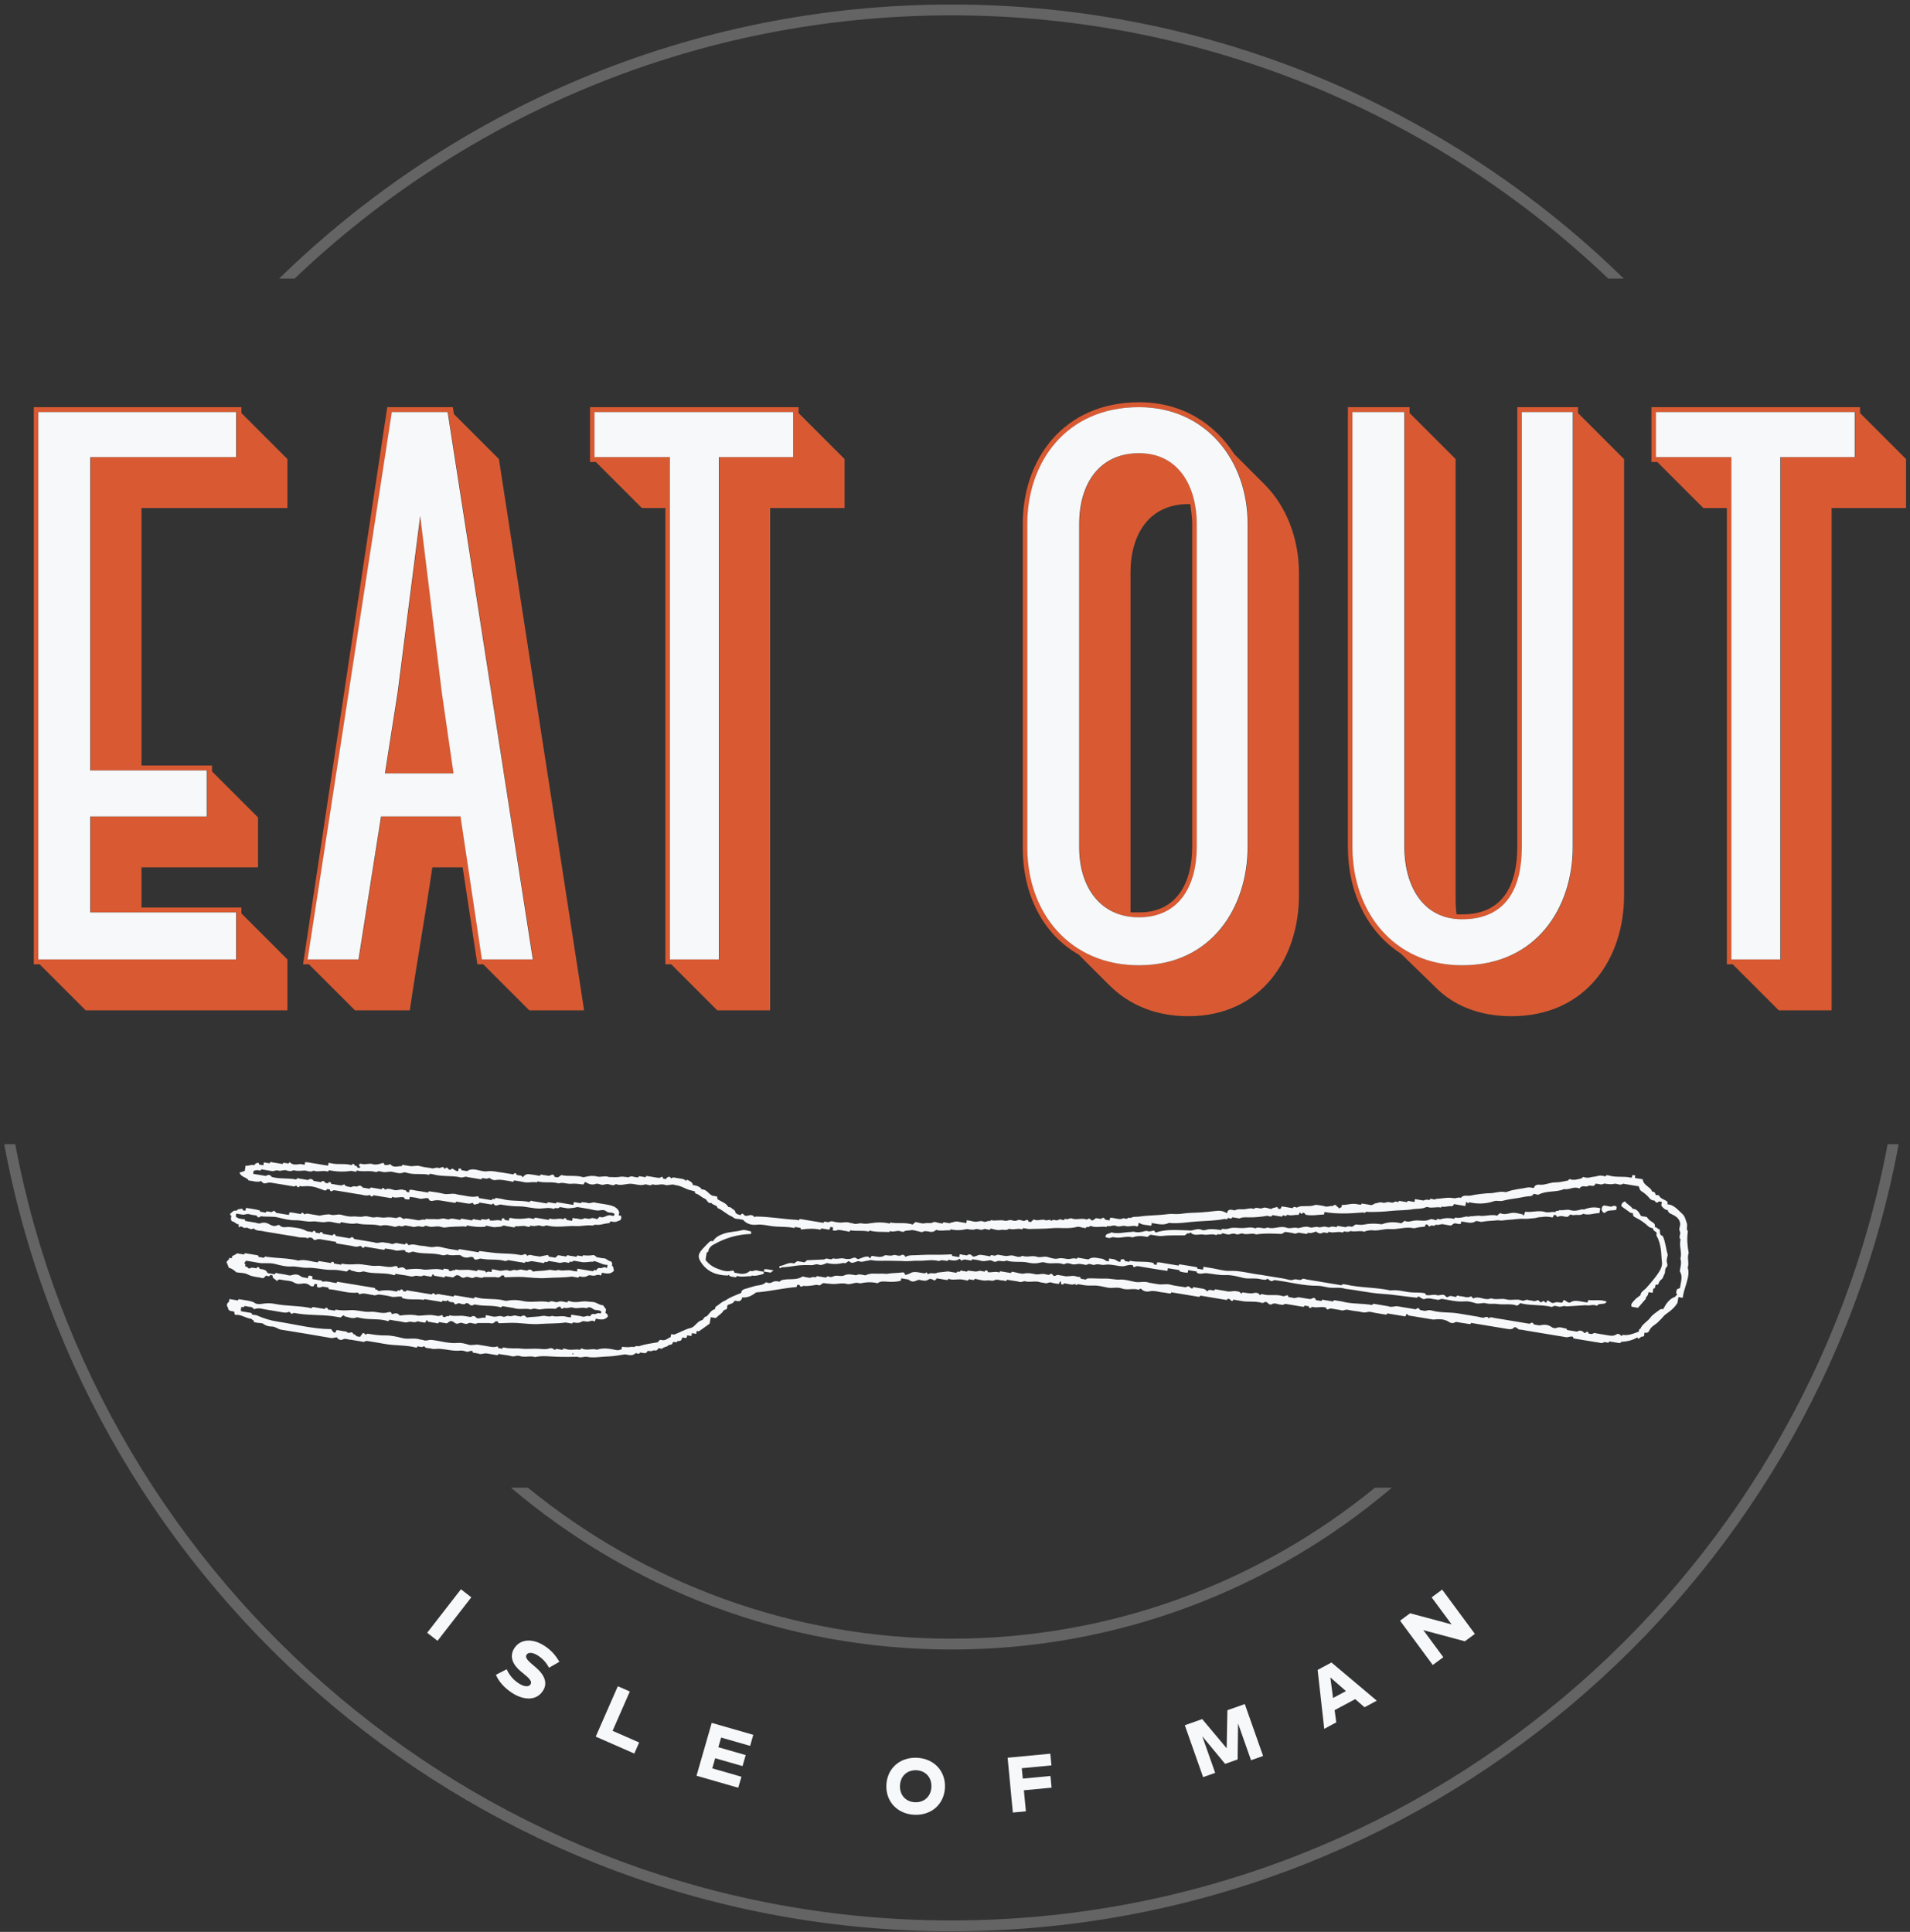 <?xml version="1.0" encoding="UTF-8" standalone="no"?><!DOCTYPE svg PUBLIC "-//W3C//DTD SVG 1.1//EN" "http://www.w3.org/Graphics/SVG/1.1/DTD/svg11.dtd"><svg width="100%" height="100%" viewBox="0 0 1471 1488" version="1.1" xmlns="http://www.w3.org/2000/svg" xmlns:xlink="http://www.w3.org/1999/xlink" xml:space="preserve" xmlns:serif="http://www.serif.com/" style="fill-rule:evenodd;clip-rule:evenodd;stroke-linejoin:round;stroke-miterlimit:2;"><rect x="0" y="0" width="1471" height="1488" fill="#333333" stroke="none"/><g><g opacity="0.25"><path d="M1071.98,1145.83l-13,0c-89.017,72.675 -202.613,116.33 -326.225,116.33c-123.613,0 -237.209,-43.655 -326.225,-116.33l-13,0c91.562,77.709 210.004,124.663 339.225,124.663c129.221,0 247.658,-46.954 339.225,-124.663" style="fill:#f6f8fa;fill-rule:nonzero;"/><path d="M226.887,214.583c131.725,-125.566 309.954,-202.762 505.871,-202.762c195.92,0 374.15,77.196 505.87,202.762l11.93,0c-133.805,-130.525 -316.555,-211.095 -517.8,-211.095c-201.246,0 -383.992,80.57 -517.796,211.095l11.925,0Z" style="fill:#f6f8fa;fill-rule:nonzero;"/><path d="M1453.79,881.25c-63.854,339.908 -362.858,597.917 -721.029,597.917c-358.171,0 -657.171,-258.009 -721.029,-597.917l-8.488,0c63.971,344.533 366.738,606.25 729.517,606.25c362.783,0 665.554,-261.717 729.517,-606.25l-8.488,0Z" style="fill:#f6f8fa;fill-rule:nonzero;"/></g><path d="M182.136,352.069l0,-34.691l-152.342,0l0,421.579l152.342,0l0,-36.2l-112.371,0l0,-73.909l89.742,0l0,-35.445l-89.742,0l0,-241.334l112.371,0Zm-151.588,390.659l-4.525,0l0,-429.121l159.884,0l0,4.525l35.446,35.446l0,37.708l-112.375,0l0,198.346l54.308,0l0,4.525l35.437,35.446l0,38.462l-89.745,0l0,30.921l76.929,0l0,4.525l35.446,35.446l0,39.216l-155.359,0l-35.446,-35.445Z" style="fill:#d95a32;fill-rule:nonzero;"/><path d="M296.764,595.665l9.804,-62.596l17.346,-135.75l16.591,135.75l9.05,62.596l-52.791,0Zm74.658,143.291l39.217,0l-65.609,-421.579l-42.987,0l-64.858,421.579l39.212,0l17.346,-110.108l61.092,0l0,-0.754l16.587,110.862Zm-15.079,-70.891l-23.379,0c-5.284,36.2 -12.071,73.908 -17.35,110.108l-42.229,0l-35.45,-35.446l-4.525,0l64.858,-429.121l50.529,0l0.758,5.279l34.692,34.692l65.608,424.596l-42.233,0l-35.442,-35.446l-4.525,0l-11.312,-74.662Z" style="fill:#d95a32;fill-rule:nonzero;"/><path d="M611.245,317.379l-153.095,0l0,34.691l58.07,0l0,386.888l37.709,0l0,-386.888l57.316,0l0,-34.691Zm3.771,0.754l35.446,35.446l0,37.708l-57.321,0l0,386.888l-40.721,0l-35.445,-35.45l-4.525,0l0,-351.438l-18.105,0l-35.441,-35.446l-4.521,0l0,-42.233l160.633,0l0,4.525Z" style="fill:#d95a32;fill-rule:nonzero;"/><path d="M870.665,702.757l6.788,0c28.658,0 40.725,-22.625 40.725,-50.529l0,-248.875c0,-4.525 -0.75,-9.805 -1.508,-15.084l-1.505,0c-30.17,0 -44.5,23.379 -44.5,52.792l0,261.696Zm51.288,-299.404l0,248.875c0,30.166 -13.579,54.3 -44.5,54.3c-30.921,0 -46.004,-24.888 -46.004,-53.546l0,-249.629c0,-30.167 15.083,-54.3 46.004,-54.3c31.675,0 44.5,27.15 44.5,54.3m39.217,248.875l0,-248.875c0,-48.267 -31.68,-89.746 -83.717,-89.746c-56.558,0 -85.975,42.987 -85.975,89.746l0,249.629c0,49.775 32.429,90.5 85.975,90.5c55.808,0 83.717,-44.496 83.717,-91.254m-130.475,82.958c-27.905,-15.838 -42.988,-46.758 -42.988,-82.204l0,-249.629c0,-49.021 30.925,-93.517 89.746,-93.517c33.183,0 58.071,16.592 73.158,39.971l23.375,23.379c16.592,16.592 26.396,41.479 26.396,67.875l0,248.875c0,47.512 -28.658,92.762 -85.217,92.762c-25.645,0 -46.004,-9.05 -61.087,-24.133l-23.383,-23.379Z" style="fill:#d95a32;fill-rule:nonzero;"/><path d="M1211.55,317.379l-39.217,0l0,334.85c0,30.921 -11.312,55.808 -46.004,55.808c-31.675,0 -44.496,-27.904 -44.496,-55.808l0,-334.85l-39.971,0l0,334.85c0,50.529 32.434,91.254 84.467,91.254c57.321,0 85.221,-44.496 85.221,-91.254l0,-334.85Zm3.771,0.754l35.445,35.446l0,336.358c0,47.513 -28.658,92.763 -86.725,92.763c-24.891,0 -45.254,-8.296 -59.583,-23.384l-25.637,-24.883c-25.646,-16.592 -40.73,-46.758 -40.73,-82.204l0,-338.621l47.513,0l0,4.525l35.446,35.446l0,336.358c0,5.279 0,9.804 0.754,14.329l4.525,0c31.675,0 42.237,-23.379 42.237,-52.037l0,-338.621l46.755,0l0,4.525Z" style="fill:#d95a32;fill-rule:nonzero;"/><path d="M1428.74,317.379l-153.091,0l0,34.691l58.066,0l0,386.888l37.709,0l0,-386.888l57.316,0l0,-34.691Zm3.771,0.754l35.446,35.446l0,37.708l-57.317,0l0,386.888l-40.72,0l-35.45,-35.45l-4.525,0l0,-351.438l-18.1,0l-35.446,-35.446l-4.521,0l0,-42.233l160.633,0l0,4.525Z" style="fill:#d95a32;fill-rule:nonzero;"/><path d="M69.498,352.069l0,241.334l89.745,0l0,35.445l-89.745,0l0,73.909l112.37,0l0,36.2l-152.341,0l0,-421.579l152.341,0l0,34.691l-112.37,0Z" style="fill:#f6f8fa;fill-rule:nonzero;"/><path d="M349.283,595.665l-9.05,-62.596l-16.592,-135.75l-17.342,135.75l-9.808,62.596l52.792,0Zm5.283,32.429l0,0.754l-61.092,0l-17.346,110.108l-39.216,0l64.858,-421.579l42.988,0l65.612,421.579l-39.217,0l-16.587,-110.862Z" style="fill:#f6f8fa;fill-rule:nonzero;"/><path d="M610.973,352.069l-57.317,0l0,386.888l-37.708,0l0,-386.888l-58.071,0l0,-34.691l153.096,0l0,34.691Z" style="fill:#f6f8fa;fill-rule:nonzero;"/><path d="M831.184,403.353l0,249.629c0,28.658 15.083,53.546 46.004,53.546c30.921,0 44.496,-24.133 44.496,-54.3l0,-248.875c0,-27.15 -12.821,-54.3 -44.496,-54.3c-30.921,0 -46.004,24.133 -46.004,54.3m-39.971,249.629l0,-249.629c0,-46.758 29.412,-89.746 85.975,-89.746c52.037,0 83.712,41.479 83.712,89.746l0,248.875c0,46.758 -27.904,91.254 -83.712,91.254c-53.546,0 -85.975,-40.725 -85.975,-90.5" style="fill:#f6f8fa;fill-rule:nonzero;"/><path d="M1211.28,652.228c0,46.758 -27.904,91.254 -85.221,91.254c-52.037,0 -84.471,-40.725 -84.471,-91.254l0,-334.85l39.975,0l0,334.85c0,27.904 12.817,55.808 44.496,55.808c34.692,0 46.004,-24.887 46.004,-55.808l0,-334.85l39.217,0l0,334.85Z" style="fill:#f6f8fa;fill-rule:nonzero;"/><path d="M1428.46,352.069l-57.317,0l0,386.888l-37.708,0l0,-386.888l-58.071,0l0,-34.691l153.096,0l0,34.691Z" style="fill:#f6f8fa;fill-rule:nonzero;"/><path d="M354.999,1224.09l7.976,6.192l-26.009,33.5l-7.975,-6.192l26.008,-33.5Z" style="fill:#f6f8fa;"/><path d="M422.83,1284.52c-1.996,-3.746 -4.917,-7.179 -8.879,-9.575c-3.763,-2.271 -7.075,-2.609 -8.479,-0.359c-1.35,2.238 1.425,4.838 5.421,8.18l1.75,1.475c6.429,5.504 9.325,11.737 5.762,17.633c-5.121,8.471 -14.987,7.508 -23.054,2.633c-6.033,-3.641 -11.183,-8.975 -13.4,-14.571l8.296,-4.237c1.641,3.721 4.646,8.079 9.866,11.233c3.592,2.171 7.088,2.663 8.521,0.292c1.309,-2.171 -0.987,-4.575 -5.458,-8.2l-1.767,-1.442c-6.533,-5.333 -9.25,-11.554 -5.483,-17.787c4.404,-7.288 13.575,-8.084 22.387,-2.759c5.488,3.317 9.225,7.238 12.5,12.917l-7.983,4.567Z" style="fill:#f6f8fa;fill-rule:nonzero;"/><path d="M488.52,1350.62l-29.721,-13.034l17.025,-38.808l9.246,4.05l-13.292,30.296l20.475,8.979l-3.733,8.517Z" style="fill:#f6f8fa;fill-rule:nonzero;"/><path d="M568.553,1376.95l-32.125,-9.241l11.713,-40.717l32.012,9.208l-2.45,8.517l-22.32,-6.421l-2.142,7.454l21.062,6.054l-2.437,8.48l-21.067,-6.059l-2.237,7.796l22.471,6.463l-2.48,8.466Z" style="fill:#f6f8fa;fill-rule:nonzero;"/><path d="M693.126,1375.3c-0.316,7.275 4.446,12.513 11.563,12.821c7.083,0.308 12.321,-4.496 12.641,-11.771c0.317,-7.316 -4.495,-12.558 -11.57,-12.866c-7.117,-0.309 -12.317,4.5 -12.634,11.816m34.638,1.5c-0.546,12.654 -10.279,21.542 -23.488,20.975c-13.25,-0.579 -22.179,-10.275 -21.633,-22.929c0.55,-12.654 10.287,-21.546 23.537,-20.971c13.209,0.575 22.134,10.271 21.584,22.925" style="fill:#f6f8fa;fill-rule:nonzero;"/><path d="M809.883,1376.88l-21.325,2.029l1.541,16.2l-10.05,0.954l-4.016,-42.212l32.875,-3.13l0.858,9.03l-22.825,2.17l0.762,8l21.325,-2.029l0.855,8.988Z" style="fill:#f6f8fa;fill-rule:nonzero;"/><path d="M972.785,1352.48l-9.292,3.279l-9.991,-28.329l-0.334,27.733l-9.629,3.392l-17.612,-21.271l9.95,28.213l-9.296,3.279l-14.096,-39.975l13.4,-4.721l18.838,22.479l0.566,-29.325l13.4,-4.725l14.096,39.971Z" style="fill:#f6f8fa;fill-rule:nonzero;"/><path d="M1026.64,1307.83l9.95,-5.325l-12.005,-10.504l2.055,15.829Zm33.716,2.067l-9.458,5.066l-7.171,-6.262l-15.85,8.483l1.242,9.446l-9.25,4.95l-5.084,-45.379l10.646,-5.704l34.925,29.4Z" style="fill:#f6f8fa;fill-rule:nonzero;"/><path d="M1135.88,1258.46l-7.712,5.691l-31.975,-8.575l15.383,20.834l-8.121,5.996l-25.195,-34.113l7.737,-5.721l31.983,8.579l-15.383,-20.833l8.088,-5.975l25.195,34.117Z" style="fill:#f6f8fa;fill-rule:nonzero;"/><path d="M1291.48,993.06c-0.392,1.788 -1.167,3.055 0.333,3.946c-0.392,0.742 -1.417,0.746 -1.383,1.667c-4.838,1.625 -7.325,5.546 -9.55,9.725c-0.888,-0.154 -1.684,-0.371 -2.563,0.325c-2.521,2.008 -5.4,3.542 -7.367,6.237c-2.054,2.817 -5.445,4.4 -7.154,7.563c0,0.925 -0.971,0.962 -1.391,1.542c-0.08,0.504 -0.171,1.037 -0.259,1.575c-3.887,1.412 -7.691,3.15 -12.016,2.554c-0.563,-0.079 -1.046,0.229 -1.034,0.937c-1.304,-0.716 -2.35,-2.546 -4.141,-1.371c-2.725,1.784 -5.5,0.863 -8.284,0.434c-2.546,-0.392 -5.079,-0.838 -7.621,-1.259c-1.32,-0.77 -2.295,0.588 -3.495,0.555c-0.734,-0.125 -1.471,-0.246 -2.209,-0.367c0.238,-0.65 -0.112,-1.067 -0.658,-1.221c-0.725,-0.204 -1.454,-0.192 -1.546,0.854c-0.371,-0.062 -0.737,-0.121 -1.104,-0.183c-1.538,-1.879 -3.458,-2.196 -5.521,-0.913l-5.517,-0.916c-0.733,-0.121 -1.466,-0.246 -2.204,-0.367c-0.079,-0.333 -0.116,-0.942 -0.241,-0.962c-2.621,-0.375 -5.1,-1.838 -7.946,-0.588c-1.017,0.446 -2.538,0.075 -3.625,-0.7c-2.5,-1.783 -5.242,-2.125 -8.154,-1.446c-1.875,0.442 -3.605,-0.4 -5.417,-0.512c-0.858,-1.692 -1.95,-1.871 -3.308,-0.546c-1.471,-0.246 -2.942,-0.492 -4.417,-0.733c-1.471,-0.246 -2.942,-0.488 -4.413,-0.734l-3.308,-0.55c-4.921,-0.812 -9.829,-1.687 -14.758,-2.412c-1.529,-0.225 -3.196,-1.284 -4.654,0.254c-0.95,-1.554 -1.884,-1.283 -3.505,-0.658c-1.333,0.512 -3.216,-0.384 -4.854,-0.655l-2.208,-0.366c-4.217,-0.7 -8.442,-1.379 -12.654,-2.104c-6.834,-1.175 -13.888,-0.334 -20.638,-2.284c-0.366,-0.062 -0.733,-0.125 -1.1,-0.183c-1.921,-0.508 -3.771,1.083 -5.7,0.183c-0.737,-0.121 -1.471,-0.246 -2.208,-0.366c-0.858,-1.692 -1.95,-1.875 -3.313,-0.55c-0.733,-0.121 -1.466,-0.242 -2.204,-0.367c-1.1,-0.179 -2.196,-0.363 -3.296,-0.542c-2.741,-0.458 -5.5,-0.85 -8.233,-1.387c-2.479,-0.488 -4.958,1.112 -7.412,-0.079l-5.517,-0.917c-1.767,-0.292 -3.529,-0.583 -5.292,-0.875c-0.746,-0.125 -1.421,-0.125 -1.512,0.879c-7.721,-1.446 -15.709,-0.646 -23.354,-2.742c-1.767,-0.291 -3.53,-0.583 -5.292,-0.875c-0.75,-0.129 -1.425,-0.129 -1.517,0.875c-1.471,-0.241 -2.941,-0.487 -4.416,-0.729c-1.038,-0.171 -2.075,-0.341 -3.113,-0.516c-0.75,-0.13 -1.392,-0.08 -1.479,0.883c-1.475,-0.246 -2.942,-0.488 -4.417,-0.729c-0.016,-2.079 -2.137,-1.717 -2.6,-1.375c-1.416,1.037 -2.683,0.371 -4.021,0.275c-2.004,-0.334 -4.016,-0.667 -6.016,-1c-1.754,-0.292 -3.417,1.162 -5.2,0.271c-1.104,-0.184 -2.204,-0.367 -3.313,-0.55c0.267,-1.075 -0.571,-1.459 -1.225,-1.275c-1.012,0.283 -1.862,0.97 -3.054,0.579c-5.121,-1.675 -10.579,0.116 -15.717,-1.492c-0.887,-0.279 -1.254,0.575 -1.916,0.771c-0.875,-1.95 -2.996,-1.975 -4.309,-1.671c-2.987,0.688 -5.737,-0.033 -8.587,-0.4c-0.571,-0.075 -1.058,0.217 -1.046,0.933c-1.15,-0.354 -1.637,-1.954 -3.129,-1.65c-2.967,-1.087 -6.05,0.725 -9.017,-0.362c-2.204,-0.367 -4.412,-0.729 -6.616,-1.096c-0.863,0.025 -2.025,-0.896 -2.392,0.733l-2.208,-0.366c-1.259,-0.396 -2.421,-0.179 -3.321,1.05c-1.25,-1.896 -2.817,-2.138 -4.4,-2.329c-1.475,-0.246 -2.942,-0.488 -4.417,-0.734c-0.862,0.025 -2.021,-0.896 -2.387,0.734c-1.463,0.241 -1.992,-1.28 -3.13,-1.655c-1.195,-0.012 -2.191,1.259 -3.491,0.559c-3.479,-0.575 -7.042,-0.871 -10.413,-1.813c-3.254,-0.908 -6.454,0.275 -9.637,-0.383c-2.204,-0.367 -4.413,-0.729 -6.617,-1.096c-3.658,-1.462 -7.492,0.075 -11.217,-0.696c-3.791,-0.783 -7.687,-1.971 -11.458,-1.75c-3.875,0.229 -7.525,-0.937 -11.212,-0.779c-4.58,0.192 -9.117,-0.367 -13.671,-0.117c-0.679,0.038 -1.029,1.096 -1.913,0.792c-1.1,-0.183 -2.208,-0.367 -3.308,-0.55c-0.171,-2.204 -2.113,-1.046 -3.129,-1.65c-3.304,-1.408 -6.792,0.558 -10.113,-0.546c-1.458,-0.237 -2.904,-0.525 -4.366,-0.708c-1.213,-0.154 -2.209,1.325 -3.542,0.529c-0.863,-1.692 -1.95,-1.875 -3.313,-0.55c-0.733,-0.121 -1.47,-0.242 -2.204,-0.367c-2.771,-1.104 -5.566,0.405 -8.412,-0.175c-2.721,-0.545 -5.388,-1.212 -8.425,-0.55c-2.492,0.546 -5.371,-0.716 -8.088,-1.129c-0.796,-0.121 -1.858,-0.708 -2.108,0.767c-1.104,-0.183 -2.204,-0.367 -3.313,-0.55c-1.4,-0.233 -2.8,-0.463 -4.195,-0.696c-0.755,-0.125 -1.413,-0.104 -1.5,0.879c-2.959,-1.304 -6.034,0.263 -9.013,-0.362c0.233,-0.65 -0.121,-1.063 -0.658,-1.217c-0.725,-0.204 -1.459,-0.192 -1.55,0.854l-2.209,-0.366c-1.737,-0.796 -3.37,0.433 -5.058,0.275c-1.95,-0.188 -3.879,-0.521 -5.829,-0.721c-0.138,-0.013 -0.338,0.533 -0.508,0.812l-2.213,-0.362c-1.154,0.237 -2.621,-1.484 -3.487,0.55c-0.863,0.029 -2.025,-0.896 -2.396,0.733c-0.367,-0.058 -0.729,-0.121 -1.1,-0.179l-5.521,-0.917c-2.692,0.304 -5.388,0.613 -8.088,0.921c-2.337,1.513 -5.175,-0.571 -7.291,1.3c-0.538,-0.712 -0.863,-1.137 -1.188,-1.567c-1.2,1.4 -2.65,0.588 -4.025,0.455c-3.121,-0.48 -6.287,-1.45 -9.191,0.733c-1.2,-0.033 -2.175,1.325 -3.492,0.554c-0.021,-2.192 -2.004,-1.612 -2.842,-1.504c-3.437,0.454 -6.95,0.279 -10.287,0.9c-1.742,0.325 -3.175,-0.217 -4.738,-0.088c-4.104,0.33 -8.379,-0.825 -12.433,1.321c-2.3,-0.221 -4.742,-1.421 -7.213,-0.066c-3.12,-0.405 -6.104,-1.355 -9.366,0.204c-2.067,0.987 -4.717,-0.296 -7.196,0.304c-1.229,0.296 -2.571,1.379 -4.029,0.6c-0.867,0.025 -2.025,-0.896 -2.388,0.733l-2.212,-0.366c-1.4,-0.23 -2.8,-0.459 -4.2,-0.696c-0.746,-0.125 -1.409,-0.104 -1.5,0.883c-1.575,-0.396 -3.121,-0.458 -4.592,0.371c-1.104,-0.183 -2.212,-0.367 -3.312,-0.55c-0.921,-0.154 -2.138,-0.763 -2.713,-0.388c-4.696,3.08 -9.996,1.138 -16.054,2.688c0.167,-0.15 -0.654,0.592 -1.246,1.129c-1.975,-0.146 -3.4,-0.729 -5.158,0.171c-1.179,0.604 -2.954,1.429 -4.621,0.525c-0.283,-0.15 -0.867,-0.213 -1.038,-0.042c-2.483,2.446 -5.925,1.942 -8.883,2.9c-2.446,0.725 -4.896,1.454 -7.354,2.167c-1.513,0.442 -2.554,1.258 -2.563,2.971c-4.22,1.721 -8.537,3.233 -12.316,5.871c-2.813,0.925 -4.742,3.204 -7.209,4.658c-0.779,0.458 -0.441,1.304 -0.691,1.95c-3.209,0.733 -4.363,3.842 -6.613,5.683c-1.996,-0.016 -2.191,2.492 -3.462,2.821c-3.729,0.979 -5.175,4.792 -8.184,5.888c-4.954,1.1 -8.925,3.75 -13.341,5.241c-0.642,-0.108 -1.292,-0.216 -2.204,-0.366c-0.155,0.916 -0.263,1.558 -0.367,2.2c-2.354,1.125 -4.317,3.275 -7.438,2.258c-0.779,-0.254 -1.945,0.633 -2.304,1.779c-4.779,0.913 -9.666,1.321 -14.283,2.967c-0.788,0.283 -1.392,-0.046 -2.079,-0.025c-1.2,-0.038 -2.175,1.321 -3.496,0.55c-2.642,0.558 -5.338,0.312 -7.946,0.066c-0.15,0.9 -0.237,1.425 -0.321,1.955c-1.35,0.37 -2.579,0.85 -4.133,0.508c-4.9,-1.071 -9.854,-1.938 -14.821,-0.258c-3.517,-1.159 -7.192,0.729 -10.725,-0.609c-0.717,-0.271 -1.871,-0.766 -2.133,0.738c-3.696,-0.934 -7.559,0.741 -11.217,-0.729c-0.867,0.025 -2.025,-0.896 -2.387,0.733c-1.109,-0.183 -2.213,-0.367 -3.313,-0.55c-0.862,0.029 -2.025,-0.896 -2.392,0.737c-1.42,-0.883 -2.4,-2.066 -4.7,-1.25c-2.129,0.755 -4.879,0.45 -7.241,0.259c-4.775,-0.392 -9.584,0.358 -14.217,-0.184c-4.312,-0.504 -8.65,0.225 -12.892,-0.77c-0.733,-0.175 -1.495,-0.23 -1.591,0.858l-3.304,-0.55c0.233,-0.646 -0.263,-1.313 -0.634,-1.183c-3.225,1.133 -6.3,-0.1 -9.416,-0.492c-1.438,-0.179 -2.867,-0.463 -4.3,-0.704c-2.813,-0.754 -5.621,0.696 -8.521,-0.2c-2.629,-0.817 -5.517,-1.579 -8.192,-1.325c-6.892,0.662 -13.35,-1.571 -20.017,-2.321c-2.3,-0.258 -4.57,1.175 -6.858,0.012c-0.733,-0.12 -1.467,-0.245 -2.204,-0.366c-4.396,-1.454 -8.988,0.104 -13.467,-1.021c-4.308,-1.083 -8.783,-2.183 -13.158,-2.083c-4.604,0.1 -9,-0.6 -13.45,-1.305c-0.896,-0.145 -1.217,0.646 -1.9,0.78c-0.463,-0.513 -0.663,-1.342 -2.025,-1.321c-0.608,0.833 -1.383,1.891 -2.154,2.95c-0.371,-0.063 -0.738,-0.121 -1.104,-0.184c-0.371,-0.058 -0.738,-0.12 -1.105,-0.183c-1.15,-0.354 -1.633,-1.954 -3.125,-1.65c0.234,-0.667 -0.191,-0.929 -0.679,-1.254c-1.233,-0.821 -2.571,0.967 -3.725,-0.158c-1.191,-1.163 -2.766,-0.742 -4.146,-1.105c-1.387,-0.362 -2.837,-0.5 -4.154,-0.72c-0.479,0.879 -0.804,1.475 -1.096,2.016c-2.012,0.046 -2.112,-1.921 -3.225,-2.721c-14.058,-0.083 -27.612,-3.75 -41.383,-5.837c-5.396,-0.821 -10.696,-2.479 -15.737,-4.758c-0.492,-0.217 -1.088,-0.196 -1.638,-0.288c-0.737,-0.121 -1.475,-0.242 -2.204,-0.367c0.258,-1.054 -0.479,-1.204 -1.225,-1.333c-2.008,-0.333 -4.013,-0.662 -6.017,-1c-0.746,-0.125 -1.483,-0.275 -1.225,-1.329c0.125,-0.733 0.246,-1.471 0.367,-2.2c0.862,-0.029 2.021,0.892 2.392,-0.738c0.733,0.125 1.466,0.246 2.204,0.367c1.658,0.558 3.829,-0.167 4.946,2.113c1.662,-0.359 3.3,-0.871 5.17,-0.5c5.659,1.116 11.388,1.875 17.055,2.937c1.837,0.346 3.529,0.367 5.091,-0.442c0.675,0.6 1.196,1.063 1.7,1.513c0.867,0.325 1.463,-0.729 1.954,-0.629c9.821,2.004 19.867,1.266 29.742,2.504c2.008,0.333 4.025,0.667 6.096,1.012c0.704,-0.529 1.437,-1.087 2.067,-1.554c0.908,-0.358 0.804,0.629 1.212,0.709c2.958,0.583 5.829,2.087 8.979,0.841c0.45,-0.179 1.084,-0.091 1.579,0.05c6.917,1.979 14.192,0.617 21.146,2.317c0.842,0.204 2.188,1.158 2.688,-0.642c2.554,0.425 5.096,0.971 7.666,1.238c2.3,0.237 4.513,1.408 6.95,0.5c2.159,-0.804 4.53,1.083 6.771,-0.396c0.45,-0.3 1.417,0.179 2.15,0.3c1.267,0.212 2.529,0.421 3.763,0.625c0.896,-0.229 0.737,-1.121 1.158,-1.763c1.092,-0.475 0.888,1.342 1.929,1.184c0.688,-0.1 1.434,0.2 2.159,0.316l2.208,0.367c1.158,-0.237 2.625,1.483 3.492,-0.55c1.987,0.329 3.966,0.658 5.954,0.988c1.166,-0.413 1.854,-1.721 3.237,-1.725c0.371,0.062 0.738,0.12 1.109,0.183c1.145,0.371 1.745,1.512 3.141,1.771c1.563,0.291 2.621,-1.034 4.109,-0.604c1.4,0.4 3.312,1.195 4.254,0.616c2.308,-1.425 4.25,0.15 6.333,0.042c0.654,0.287 0.979,-0.496 1.438,-0.504c2.95,-0.071 5.904,-0.042 8.858,-0.046c1.587,0.271 3.204,0.8 4.483,-0.767c0.713,-0.871 1.634,-0.479 2.504,-0.337c-0.154,0.758 0.155,1.183 0.921,1.283c4.579,-0.096 9.104,-0.5 13.754,-0.212c5.838,0.362 11.738,1.22 17.567,0.779c6.596,-0.496 13.238,-0.179 19.796,-1.138c1.4,0.234 2.8,0.463 4.2,0.7c0.75,0.125 1.412,0.104 1.5,-0.883c2.271,0.567 4.6,0.846 6.654,-0.45c1.317,-0.825 2.438,-0.133 3.646,-0.104c2.2,0.575 4.279,-1.684 6.104,0.008c1.117,-0.771 0.838,-1.575 1.063,-2.212c3.283,0.562 6.641,1.566 9.333,-1.534c0.217,-1.454 -0.596,-2.287 -1.8,-2.871c0.15,-0.916 0.304,-1.833 0.454,-2.75c-0.758,-1.058 -1.517,-2.112 -2.283,-3.183c-2.975,0.017 -5.142,-2.475 -8.159,-2.558c-2.666,-0.071 -5.208,-0.717 -8.025,-0.325c-3.095,0.437 -6.445,0.816 -9.637,-0.267c-0.704,-0.242 -1.504,-0.262 -1.596,0.842c-2.471,0.046 -4.729,-1.392 -7.471,-0.246c-1.958,0.812 -4.504,-1.65 -6.791,0.142c-6.713,-1.43 -13.513,0.716 -20.346,-0.896c-3.763,-0.884 -8.034,-0.959 -12.071,-0.163c-0.508,0.1 -1.092,0.071 -1.588,-0.071c-6.916,-1.979 -14.191,-0.616 -21.141,-2.312c-0.842,-0.204 -2.184,-1.163 -2.679,0.637c-2.209,-0.366 -4.417,-0.729 -6.621,-1.095c-2.492,-0.413 -4.979,-0.83 -7.475,-1.242c-0.75,-0.121 -1.446,-0.15 -1.534,0.879l-2.208,-0.367c-0.737,-0.12 -1.471,-0.245 -2.208,-0.366c-1.1,-0.184 -2.209,-0.367 -3.313,-0.55c-2.025,0.037 -4.041,-1.538 -6.104,-0.05c-0.904,-0.496 -1.671,-2.475 -2.904,-0.313c-1.1,-0.183 -2.208,-0.366 -3.313,-0.55c-4.875,-0.808 -9.745,-1.629 -14.625,-2.408c-0.795,-0.129 -1.858,-0.708 -2.108,0.762c-0.737,-0.12 -1.475,-0.241 -2.208,-0.362c0.237,-0.65 -0.117,-1.067 -0.659,-1.217c-0.725,-0.208 -1.454,-0.196 -1.55,0.85c-0.862,0.025 -2.02,-0.896 -2.387,0.734c-0.367,-0.059 -0.738,-0.121 -1.104,-0.184c-4.35,-1.041 -8.692,-1.116 -13.171,-0.187c-0.417,-0.771 -1.296,-1.259 -2.463,-1.275c0.242,-0.671 -0.12,-1.129 -0.687,-1.225c-9.35,-1.575 -18.7,-3.129 -28.054,-4.65c-0.571,-0.092 -1.063,0.221 -1.05,0.937c-3.546,-0.262 -7.009,-1.866 -10.838,-1.041c-0.846,-1.667 -2.975,-0.975 -4.612,-1.521c-1.104,-0.184 -2.204,-0.367 -3.313,-0.55c-0.025,-0.692 0.575,-1.396 -0.033,-2.092c-0.992,-0.271 -1.975,-0.983 -3.008,-0.092c-0.088,0.55 -0.18,1.092 -0.267,1.634c-1.954,-0.763 -4.104,-0.238 -6.083,-1.917c-1.242,-1.05 -3.93,-1.412 -6.234,-0.55c-2.096,0.788 -4.279,-0.479 -6.446,-0.642c-1.104,-0.183 -2.204,-0.366 -3.308,-0.55c-1.154,0.242 -2.625,-1.483 -3.496,0.55c-1.1,-0.179 -2.204,-0.362 -3.308,-0.545l-2.208,-0.367c-1.134,-2.892 -3.821,-2.858 -6.255,-3.296c0.238,-0.654 -0.116,-1.067 -0.658,-1.221c-0.729,-0.204 -1.458,-0.191 -1.55,0.854c-1.904,-0.25 -3.825,-1.091 -5.558,0.23c-1.279,-0.388 -1.8,-1.946 -3.267,-1.696c-0.029,-0.863 0.892,-2.017 -0.742,-2.384c0.492,-0.67 0.98,-1.345 1.467,-2.016c3.113,0.512 6.242,0.929 9.329,1.571c4.267,0.883 8.617,-0.255 12.925,0.9c4.104,1.091 8.442,2.225 12.592,1.97c4.283,-0.266 8.279,1.184 12.358,1.005c5.729,-0.259 11.175,1.358 16.75,1.57c2.442,0.092 4.938,-0.079 7.4,0.292c2.017,0.333 4.029,0.667 6.096,1.013c0.708,-0.53 1.446,-1.084 2.071,-1.559c0.912,-0.35 0.808,0.634 1.208,0.713c2.963,0.583 5.834,2.087 8.984,0.846c0.45,-0.18 1.083,-0.092 1.583,0.05c6.912,1.979 14.192,0.616 21.146,2.308c0.841,0.208 2.187,1.167 2.679,-0.633c2.558,0.42 5.1,0.966 7.671,1.233c2.304,0.237 4.512,1.408 6.95,0.5c2.162,-0.8 4.533,1.083 6.771,-0.396c0.454,-0.3 1.42,0.179 2.154,0.3c1.258,0.213 2.529,0.421 3.758,0.625c0.9,-0.229 0.738,-1.117 1.158,-1.758c1.096,-0.479 0.888,1.337 1.925,1.179c0.692,-0.104 1.442,0.2 2.167,0.321c0.738,0.121 1.471,0.241 2.204,0.362c1.154,-0.237 2.625,1.484 3.496,-0.55c1.983,0.329 3.967,0.659 5.954,0.988c1.167,-0.413 1.854,-1.721 3.238,-1.725c0.366,0.062 0.737,0.125 1.104,0.183c1.15,0.375 1.75,1.513 3.146,1.775c1.562,0.288 2.621,-1.033 4.104,-0.608c1.404,0.4 3.317,1.2 4.254,0.621c2.313,-1.43 4.254,0.15 6.338,0.041c0.65,0.284 0.975,-0.496 1.437,-0.508c2.95,-0.071 5.904,-0.042 8.858,-0.046c1.584,0.271 3.2,0.8 4.48,-0.767c0.712,-0.875 1.633,-0.475 2.504,-0.337c-0.154,0.758 0.154,1.187 0.921,1.283c4.583,-0.096 9.108,-0.5 13.758,-0.208c5.833,0.358 11.733,1.217 17.567,0.775c6.595,-0.496 13.233,-0.179 19.795,-1.133c1.4,0.229 2.8,0.462 4.196,0.695c0.754,0.125 1.413,0.105 1.504,-0.883c2.271,0.567 4.592,0.842 6.655,-0.446c1.312,-0.825 2.429,-0.133 3.641,-0.108c2.204,0.575 4.279,-1.679 6.1,0.008c1.125,-0.771 0.846,-1.575 1.067,-2.212c3.287,0.562 6.654,1.571 9.408,-1.617c-0.716,-1.204 -0.046,-3.012 -1.691,-3.887c0.641,-1.438 -0.088,-3.171 -1.042,-3.309c-2.071,-0.291 -3.15,-2.396 -5.333,-2.325c-1.459,0.046 -2.925,-0.558 -4.4,-0.637c-1.555,-0.088 -2.105,-2.071 -3.759,-1.792c-2.525,0.492 -5.054,0.363 -7.591,0.113c-0.138,-0.013 -0.334,0.525 -0.5,0.808c-1.042,-0.171 -2.08,-0.342 -3.117,-0.517c-0.754,-0.129 -1.392,-0.083 -1.479,0.884c-1.471,-0.242 -2.942,-0.488 -4.417,-0.73c-1.154,0.238 -2.625,-1.483 -3.492,0.55c-1.991,-0.329 -3.987,-0.662 -6.233,-1.033c-0.692,0.596 -1.512,1.308 -2.196,1.896c-1.533,-0.254 -2.804,-0.463 -4.075,-0.675c-0.371,-0.063 -0.737,-0.121 -1.1,-0.183c0.025,-0.18 0.146,-0.425 0.067,-0.525c-0.196,-0.271 -0.479,-0.48 -0.729,-0.713l-6.142,1.242c-1.108,-0.184 -2.212,-0.367 -3.312,-0.55c-2.096,0.05 -4.205,-1.634 -6.3,0c-0.309,-0.392 -0.65,-0.817 -0.98,-1.225c-1.479,-0.413 -2.504,0.929 -4.179,0.583c-5.129,-1.046 -10.458,-1.067 -15.633,-1.3c-5.113,-0.229 -10.058,-1.092 -15.079,-1.662c-0.754,-0.088 -1.504,-0.221 -1.596,0.87l-5.517,-0.916c-2.858,-0.475 -5.712,-0.946 -8.571,-1.421c-0.754,-0.125 -1.458,-0.158 -1.545,0.875c-2.575,-0.425 -5.15,-0.854 -7.725,-1.279c-3.488,-0.584 -7.184,-2.142 -10.413,-1.475c-3.55,0.737 -6.475,-0.671 -9.696,-0.763c-3.396,-0.096 -6.708,-1.933 -10.258,-0.541c-0.979,-0.234 -1.608,-2.967 -3.104,-0.513c-0.738,-0.121 -1.471,-0.246 -2.204,-0.362c-1.109,-0.184 -2.209,-0.367 -3.313,-0.55c-1.783,-0.842 -3.3,1.179 -5.225,0.341c-1.479,-0.641 -3.25,-0.616 -4.892,-0.891c-2.616,-0.913 -5.295,1.108 -7.904,-0.18c-2.575,-0.429 -5.154,-0.854 -7.729,-1.279c-2.571,-0.429 -5.146,-0.854 -7.721,-1.283c-0.858,-1.688 -1.95,-1.871 -3.312,-0.55c-2.204,-0.363 -4.413,-0.729 -6.621,-1.096c-1.471,-0.242 -2.942,-0.487 -4.417,-0.733c0.238,-0.65 -0.112,-1.063 -0.654,-1.217c-0.729,-0.204 -1.454,-0.192 -1.55,0.854c-1.471,-0.246 -2.942,-0.491 -4.412,-0.733l-3.309,-0.55c0.234,-0.65 -0.121,-1.063 -0.662,-1.217c-0.725,-0.204 -1.454,-0.191 -1.55,0.854l-3.309,-0.55c0.238,-0.654 -0.116,-1.066 -0.658,-1.22c-0.729,-0.205 -1.454,-0.192 -1.55,0.854c-1.467,-0.246 -2.942,-0.488 -4.412,-0.734c-4.063,-2.366 -8.675,-2.704 -13.163,-3.22c-2.679,-0.313 -5.575,1.158 -7.942,-1.359c-0.395,-0.416 -1.287,-0.183 -2.037,0.163c-1.775,0.825 -3.65,0.283 -5.183,-0.604c-2.45,-1.417 -4.738,-2.138 -7.584,-1.025c-1.041,0.408 -2.533,-0.33 -3.821,-0.542c-0.733,-0.121 -1.466,-0.242 -2.204,-0.363l-2.208,-0.366l-3.308,-0.55c-0.167,-2.204 -2.113,-1.05 -3.13,-1.65c-1.62,-0.134 -3.1,-0.575 -4.233,-1.834c0.125,-0.733 0.246,-1.466 0.367,-2.2c1.471,0.246 2.941,0.488 4.412,0.734c1.938,0.504 3.742,-0.896 5.767,-0.234c1.737,0.567 3.629,0.659 5.45,0.963c0.862,1.692 1.954,1.871 3.312,0.55c4.463,0.729 9.013,-0.133 13.505,1.021c4.308,1.108 8.808,2.187 13.187,2.091c4.433,-0.091 8.746,1.4 12.913,0.946c3.687,-0.404 7.091,1.117 10.641,0.367c3.546,-0.754 6.854,0.883 10.304,1.079c0.592,0.033 1.067,-0.229 1.055,-0.946c4.087,0.638 8.129,1.779 12.32,0.913c6.009,1.65 12.334,0.204 18.338,1.908c3.633,-1.121 7.162,0 10.65,0.717c1.712,0.354 3.046,-1.238 4.667,-0.438c1.616,0.804 2.958,-1.004 4.65,-0.408c1.366,0.479 2.958,0.333 4.32,0.821c1.846,0.654 3.45,-0.5 5.192,-0.334c1.558,0.15 3.092,1.034 4.696,-0.27c0.471,-0.384 1.75,0.22 2.654,0.37c3.325,1.1 6.808,-0.866 10.117,0.546c0.737,0.121 1.471,0.242 2.204,0.367c4.933,-0.838 9.929,-0.667 14.9,-0.925c0.862,-0.025 2.017,0.896 2.387,-0.733c4.684,0.991 9.405,1.483 14.184,1c0.2,-0.017 0.35,-0.538 0.525,-0.821c0.366,0.058 0.737,0.121 1.104,0.183c2.179,0.358 4.454,1.267 6.512,0.917c1.788,-0.3 3.813,0.137 5.534,-1.109c0.521,-0.379 1.754,0.217 2.666,0.371c1.763,0.288 3.525,0.584 5.288,0.875c0.746,0.125 1.421,0.125 1.517,-0.879c2.983,0.621 6.05,-0.942 9.008,0.363c0.867,-0.025 2.021,0.895 2.387,-0.734c1.938,0.35 3.784,0.504 5.8,-0.083c1.821,-0.529 3.792,1.4 5.846,0.096c0.496,-0.317 1.421,-0.146 2.092,0.025c3.542,0.887 7.117,0.762 10.721,0.666c3.491,-0.091 7.062,-0.6 10.429,-0.354c4.296,0.309 8.425,-0.991 12.662,-0.429c0.78,0.1 1.646,-0.433 2.467,-0.671c3.55,0.709 6.858,-0.904 10.313,-1.125c0.504,-0.029 1.433,-0.504 1.454,-1.45c1.908,0.288 3.833,0.992 5.7,-0.187c2.454,-0.429 3.146,-1.859 2.454,-4.113c-0.65,-0.108 -1.188,-0.196 -1.725,-0.287c0.121,-0.725 0.242,-1.446 0.408,-2.471c-1.196,-3.325 -4.233,-4.683 -7.491,-5.429c-3.755,-0.863 -7.642,-1.179 -11.409,-2.009c-1.846,-0.408 -3.358,0.95 -5.196,0.384c-1.541,-0.471 -3.225,-0.496 -4.845,-0.642c-0.15,-0.012 -0.355,0.538 -0.534,0.825c-0.733,-0.121 -1.471,-0.246 -2.208,-0.367c-1.004,-0.162 -2.008,-0.329 -3.308,-0.545c-0.15,0.9 -0.259,1.55 -0.363,2.2c-3.958,-0.659 -7.912,-1.313 -11.867,-1.967c-0.754,-0.125 -1.47,-0.179 -1.558,0.871l-2.208,-0.367c-1.038,-0.171 -2.079,-0.342 -3.117,-0.517c-0.754,-0.129 -1.387,-0.079 -1.479,0.884c-3.313,-0.546 -6.625,-1.096 -9.933,-1.646c-1.155,0.242 -2.625,-1.483 -3.492,0.554c-6.958,-1.587 -14.238,-0.358 -21.154,-2.379c-1.4,-0.229 -2.8,-0.463 -4.196,-0.696c-0.75,-0.125 -1.408,-0.104 -1.5,0.883c-0.867,0.025 -2.021,-0.895 -2.392,0.734c-0.733,-0.121 -1.471,-0.242 -2.204,-0.367c-2.579,-0.425 -5.154,-0.854 -7.725,-1.279c0.25,-1.017 -0.492,-1.442 -1.179,-1.288c-4.517,1 -8.796,-0.558 -13.167,-1.091c-0.737,-0.121 -1.475,-0.246 -2.208,-0.367c-3.454,-1.408 -7.038,0.367 -10.588,-0.55c-3.529,-0.917 -7.2,-1.287 -10.82,-1.846c-0.555,-0.087 -1.038,0.238 -1.025,0.938c-1.105,-0.184 -2.209,-0.367 -3.313,-0.55c-1.796,-0.296 -3.583,-0.671 -5.383,-0.871c-1.909,-0.208 -3.784,-1.05 -5.7,-0.65c-0.142,0.821 -0.229,1.354 -0.321,1.892c-0.875,-0.146 -1.804,-0.105 -2.283,-1.134c-0.384,-0.816 -1.3,-0.45 -1.946,-0.7c-2.292,-0.954 -4.509,0.588 -6.896,0.096c-2.363,-0.487 -4.85,-1.862 -7.346,-0.3c-0.771,-1.096 -1.537,-2.175 -2.675,-0.337c-1.471,-0.246 -2.942,-0.488 -4.412,-0.734c-1.038,-0.171 -2.08,-0.341 -3.117,-0.516c-0.754,-0.13 -1.392,-0.08 -1.483,0.887l-5.517,-0.917c-1.146,-1.72 -2.771,-1.987 -4.413,-0.733c-1.579,-0.396 -3.125,-0.458 -4.595,0.371c-1.888,-0.388 -3.996,-0.192 -5.305,-2.225c-1.891,1.504 -3.825,0.642 -5.733,0.396c-1.471,-0.246 -2.942,-0.492 -4.412,-0.734c0.233,-0.65 -0.117,-1.066 -0.659,-1.216c-0.725,-0.209 -1.458,-0.196 -1.546,0.85l-2.212,-0.363c-0.858,-1.696 -1.95,-1.875 -3.308,-0.55l-5.517,-0.916c-1.15,-1.721 -2.771,-1.988 -4.413,-0.73l-5.52,-0.916c-1.155,0.237 -2.625,-1.484 -3.496,0.55c-6.238,-1.375 -12.746,-0.184 -18.938,-2.009c-1.15,-1.72 -2.775,-1.991 -4.416,-0.733l-3.309,-0.55l-2.208,-0.367c-1.471,-0.241 -2.942,-0.483 -4.417,-0.729c0.121,-0.733 0.246,-1.471 0.367,-2.2c1.417,-0.687 2.875,-0.841 4.408,-0.412c0.729,0.2 1.388,0.091 1.475,-0.875c0.729,0.121 1.463,0.241 2.192,0.362c2.008,0.334 4.017,0.663 6.029,1c1.758,0.3 3.417,-1.162 5.204,-0.266c2.267,0.362 4.538,-1.171 6.804,-0.005c1.575,0.4 3.121,0.459 4.596,-0.366c2.646,0.721 5.296,0.5 7.992,0.25c2.454,-0.234 4.929,1.721 7.429,0.046c3.333,1.354 6.825,-0.33 10.192,0.545c0.729,0.192 1.508,0.25 1.6,-0.854c5.546,1.1 11.1,1.384 16.725,0.567c1.204,-0.171 2.508,0.412 3.771,0.55c0.558,0.058 1.033,-0.246 1.02,-0.942c4.734,1.396 9.725,-0.287 14.484,1.209c0.675,0.212 1.616,-0.421 2.433,-0.663c0.738,0.125 1.475,0.242 2.204,0.367c2.796,1.112 5.613,-0.475 8.496,0.187c2.729,0.629 5.529,1.654 8.492,0.446c0.871,-0.358 2.15,0.279 3.246,0.458c5.379,1.45 10.995,0.117 16.4,1.367c0.104,0.021 0.337,-0.533 0.516,-0.821c0.913,0.15 1.854,0.217 2.738,0.467c6.908,1.958 14.171,0.683 21.116,2.342c1.73,0.412 3.413,-1.15 5.2,-0.25c3.221,0.533 6.446,1.066 9.667,1.6c0.754,0.125 1.463,0.166 1.55,-0.875c1.913,0.287 3.838,0.995 5.704,-0.184c1.129,1.259 2.613,1.7 4.229,1.834c4.117,-0.884 8.075,0.308 12.092,0.841c0.879,0.113 2.154,1.1 2.621,-0.666c2.208,0.366 4.412,0.733 6.621,1.1c3.587,1.179 7.279,-0.296 10.896,0.441c0.104,0.025 0.333,-0.529 0.504,-0.812c5.333,1.496 10.954,-0.021 16.275,1.566c3.279,-1.112 6.508,0.625 9.633,0.309c3.308,-0.334 6.425,0.233 9.167,0.541c1.341,-0.375 0.558,-1.67 1.896,-1.845c2.308,1.416 4.937,2.604 8.116,1.329c0.888,-0.354 2.171,0.283 3.275,0.466c2.1,0.934 4.109,-0.6 6.267,-0.17c1.833,0.366 3.85,1.616 5.696,-0.109c4.362,1.796 8.691,-0.854 13.046,-0.096l2.208,0.367c2.271,0.296 4.425,0.933 6.85,0.104c1.9,-0.646 4.171,1.646 6.229,-0.2c3.129,1.267 6.404,-0.662 9.538,0.454c2.616,0.913 5.3,-1.108 7.908,0.18c3.412,0.279 6.404,1.975 9.429,3.254c1.529,0.65 3.075,0.775 4.55,1.325c0.371,0.062 0.738,0.121 1.108,0.183c-0.291,0.896 0.471,1.708 0.888,1.821c2.604,0.696 4.342,2.946 6.667,3.792c2.108,0.766 2.245,4.237 5.187,3.341c1.075,1.942 4.275,1.325 4.779,3.946c4.063,1.513 6.954,4.996 11,6.529c1.15,0.784 2.113,1.775 3.734,1.8c1.637,0.029 3.275,0.492 4.916,0.763c2.709,3.329 6.796,4.162 10.404,3.771c4.33,-0.471 8.25,0.654 12.325,1.166c5.534,0.7 11.167,0.067 16.65,1.379c0.105,0.025 0.35,-0.537 0.53,-0.829c1.47,0.242 2.941,0.488 4.412,0.734c-0.233,0.658 0.179,1.258 0.658,1.195c4.721,-0.591 9.421,-0.895 14.13,0.1c0.541,0.113 1.041,-0.237 1.025,-0.937c2.1,0.35 4.2,0.696 6.062,1.004c0.992,-0.65 0.696,-1.467 0.929,-2.108c0.367,0.062 0.734,0.125 1.104,0.183c0.363,0.063 0.734,0.125 1.1,0.183c-0.104,0.646 -0.212,1.288 -0.366,2.205c0.921,0.15 1.562,0.258 2.208,0.362c2.796,-1.437 5.513,0.113 8.267,0.2c1.029,0.033 2.45,1.467 3.133,-0.567c4.688,0.921 9.521,-0.17 14.2,0.992c0.1,0.025 0.338,-0.529 0.513,-0.817c5.016,1.4 10.183,0.909 15.291,1.184c0.159,0.008 0.346,-0.538 0.521,-0.825c2.608,1.287 5.292,-0.734 7.908,0.183c0.905,0.15 2.146,0.75 2.663,0.371c1.712,-1.263 3.725,-0.671 5.537,-1.129c1.634,-0.409 3.596,0.454 5.409,0.754c1.241,0.204 2.821,0.996 3.671,0.512c3.029,-1.704 6.225,1.259 9.129,-0.629c0.437,-0.279 1.004,-0.308 0.987,-0.991c3.579,1.27 7.263,0.158 10.888,0.445c0.15,0.013 0.341,-0.529 0.512,-0.816c4.184,0.987 8.35,0.833 12.504,-0.184c2.238,0.255 4.35,0.95 6.755,0.096c1.858,-0.658 3.966,1.334 6.229,0.009c0.85,-0.496 2.425,0.22 3.666,0.395c0.755,0.109 1.463,0.167 1.555,-0.875c2.566,0.425 5.308,1.592 7.662,1.063c2.229,-0.5 4.679,0.725 6.658,-0.95c3.155,1.279 6.455,-0.621 9.642,0.437c0.517,0.171 1.054,-0.212 1.046,-0.929c1.471,0.246 2.942,0.492 4.417,0.734c5.954,-0.209 11.979,-0.109 17.866,-0.634c6.434,-0.579 12.934,0.754 19.317,-1.016c1.454,-0.409 3.271,0.445 4.921,0.72c0.862,-0.029 2.025,0.892 2.387,-0.737c1.104,0.333 2.109,0.242 3.05,-0.763c3.988,1.763 8.279,0.113 12.434,0.842c0.125,0.021 0.341,-0.533 0.512,-0.817c2.271,0.955 4.571,-1.029 6.796,0.017c2.312,1.083 4.546,-0.387 6.812,-0.021c3.167,1.15 6.471,-0.941 9.43,0.509c1.433,-0.684 0.533,-2.221 1.458,-2.946c2.725,2.125 6.112,1.471 8.904,2.35c1.092,-0.592 0.733,-1.471 0.913,-2.134c-0.034,-0.008 -0.042,-0.008 -0.075,-0.012c0.166,-1.017 0.337,-2.033 0.491,-2.971c-0.154,0.938 -0.325,1.954 -0.416,2.983c4.454,0.663 8.845,2.109 13.208,-0.075c7.337,0.784 14.6,-0.679 21.867,-1.133c7.004,-0.437 14.125,-0.558 21.075,-1.921c0.866,-0.025 2.029,0.9 2.391,-0.733c1.159,-0.238 2.625,1.483 3.492,-0.55l5.521,0.912c2.433,-1.216 5.175,-0.833 7.65,-0.829c4.546,0.004 9.008,-0.416 13.433,-1.191c1.433,-0.25 3.158,1.658 4.288,-0.555c2.125,0.355 4.254,0.705 6.383,1.059c0.746,0.125 1.433,0.137 1.525,-0.879c1.154,-0.238 2.625,1.483 3.496,-0.55c2.925,1.27 5.858,-0.142 8.696,0.212c0.404,-0.767 0.72,-1.354 1.083,-2.033c0.408,0.508 0.725,0.9 1.062,1.316c0.417,-0.279 0.85,-0.57 1.309,-0.875c1.433,-0.466 1.4,1.534 2.558,1.559c4.617,0.85 9.146,-0.163 13.65,-0.288c0.146,-0.854 0.233,-1.383 0.321,-1.916c9.787,1.712 19.604,1.158 29.421,0.354c0.691,-0.025 1.437,0.616 2.062,-0.038c0.788,-0.816 1.663,-0.475 2.538,-0.333c5.779,0.012 11.641,-0.179 17.291,-0.817c5.696,-0.646 11.455,-0.333 17.092,-1.396c3.058,-0.45 6.258,0.005 9.179,-1.27c0.734,-0.325 1.354,-0.463 2.054,-0.25c3.342,1.016 6.763,-0.492 10.117,0.325c0.1,0.029 0.35,-0.538 0.525,-0.83c2.533,0.863 5.025,-0.662 7.592,-0.162c0.433,0.083 1.658,-0.604 1.783,-1.675c2.208,0.367 4.417,0.733 6.621,1.1c0.65,0.104 1.292,0.212 2.212,0.362c0.15,-0.912 0.255,-1.558 0.363,-2.2c0.179,-0.829 0.471,-1.3 1.196,-0.366c0.721,0.933 1.012,0.462 1.196,-0.367c6.504,1.546 13,1.371 19.304,-0.775c2.3,-0.783 4.371,0.35 6.791,-0.321c3.896,-1.083 8.071,-1.537 12.117,-2.166c2.867,-0.442 5.725,-1.305 8.646,-1.355c1.487,-0.029 2.354,-0.591 2.962,-1.82c0.371,0.062 0.738,0.125 1.1,0.183c0.921,0.154 2.075,0.737 2.725,0.392c6.18,-3.28 13.434,-1.509 19.696,-4.259c3.904,0.909 7.546,-2.462 11.746,-0.421c0.588,-0.65 1.213,-1.329 1.054,-1.154c2.304,-1.25 3.642,-0.046 4.734,-0.458c1.045,-0.392 1.929,-0.929 3.07,-0.533c1.684,0.462 2.955,0.012 3.671,-1.65c1.475,0.241 2.946,0.483 4.417,0.729c0.796,-0.246 1.596,-0.488 2.387,-0.734c2.467,0.367 4.838,0.834 7.43,0.2c2.158,-0.533 4.537,1.709 6.82,-0.1c4.021,0.667 8.042,1.334 12.055,2c0.741,1.296 0.583,2.867 2.308,3.896c2.342,1.396 4.471,3.363 6.217,5.471c1.141,1.375 2.42,1.429 3.808,1.721c0.858,1.696 1.95,1.875 3.308,0.55c0.371,0.062 0.734,0.121 1.104,0.183c0.367,0.063 0.734,0.121 1.105,0.184c-0.146,0.87 -0.288,1.741 -0.45,2.725c1.162,1.854 2.72,3.283 5.05,3.691c0.179,1.359 0.887,2.075 2.208,2.696c3.287,1.538 6.633,3.188 7.308,7.392c0.338,2.066 -1.408,4.087 -0.196,6.304c1.071,1.958 -1.475,4.275 0.55,6.179c-1.454,4.9 1.267,9.854 -0.183,14.758c1.142,3.25 -0.042,6.388 -0.467,9.763c2.605,3.958 0.713,8.175 0.146,12.817c-0.721,0.32 -1.729,0.77 -2.341,1.045m-850.792,49.571c0.442,-0.454 0.808,-0.391 1.083,0.179c-0.446,0.455 -0.812,0.396 -1.083,-0.179m445.467,-100.816c-0.259,-0.046 -0.467,-0.08 -0.667,-0.113c0.204,0.038 0.412,0.071 0.667,0.113m414.379,23.275c-1.004,-5.555 -1.504,-11.125 -0.625,-16.75c-1.571,-1.855 -0.021,-4.075 -0.8,-6.163c-0.929,-2.487 -1.321,-5.246 -3.346,-7.1c-2.917,-2.683 -5.5,-5.867 -9.471,-7.187c-0.737,-0.121 -1.471,-0.246 -2.204,-0.367c0.087,-0.55 0.179,-1.096 0.258,-1.571c-1.762,-2.283 -5.283,-2.154 -6.633,-5.079c-0.213,-0.471 -1.733,-0.35 -2.646,-0.5c-0.15,-1.808 -1.208,-2.642 -2.946,-2.75c-0.016,-1.217 -0.871,-1.825 -1.687,-2.567c-2.129,-1.933 -4.979,-3.291 -5.317,-6.791c-2.146,-0.355 -4.1,-0.68 -6.017,-0.996c0.134,-0.829 0.225,-1.375 0.317,-1.929c-0.737,-0.121 -1.475,-0.242 -2.208,-0.363c-0.242,0.646 0.083,1.488 -0.946,2.108c-5.517,-1.408 -11.529,0.021 -17.258,-1.737c-0.863,0.029 -2.021,-0.896 -2.388,0.733c-1.446,-0.237 -2.904,-0.721 -4.333,-0.654c-1.667,0.079 -3.304,0.871 -4.971,0.921c-1.896,0.067 -3.654,1.129 -5.592,0.658c-1.158,0.238 -2.621,-1.483 -3.491,0.55c-2.317,0.463 -4.567,1.321 -6.988,1.104c-1.154,0.238 -2.625,-1.483 -3.492,0.55c-3.229,0.525 -6.466,1.53 -9.687,1.463c-4.421,-0.096 -8.383,2.396 -12.917,1.754c-1.104,-0.158 -3.458,0.471 -3.75,2.538c-1.871,-0.063 -3.379,-0.721 -5.104,-0.342c-5.037,1.096 -10.262,1.3 -15.133,3.146c-0.713,0.271 -1.292,0.5 -2.05,0.346c-4.063,-0.813 -7.942,0.912 -11.967,0.912c-2.425,-0.004 -4.883,0.388 -7.283,0.621c-2.342,0.229 -4.821,0.667 -7.109,1.167c-2.533,0.55 -5.729,-0.917 -7.729,1.812c-1.933,-0.9 -3.779,0.692 -5.7,0.188c-4.612,-0.85 -9.133,0.45 -13.7,0.595c-0.037,0 -0.062,0.334 -0.091,0.509c-0.367,-0.059 -0.738,-0.121 -1.105,-0.184c-1.154,0.238 -2.62,-1.483 -3.487,0.555c-1.575,-0.4 -3.125,-0.459 -4.6,0.366c-1.104,-0.183 -2.204,-0.366 -3.313,-0.55c-1,-0.162 -2.004,-0.329 -3.308,-0.546c-0.15,0.9 -0.254,1.55 -0.367,2.2l-3.308,-0.55c-0.867,0.03 -2.025,-0.895 -2.392,0.734c-0.733,-0.121 -1.466,-0.246 -2.204,-0.367c-1.041,-0.171 -2.079,-0.337 -3.116,-0.517c-0.755,-0.129 -1.392,-0.079 -1.484,0.888c-0.904,-0.15 -2.179,-0.754 -2.65,-0.371c-1.604,1.308 -3.133,0.438 -4.683,0.271c-1.746,-0.183 -3.396,1.154 -5.171,0.287c-2.029,-0.491 -3.821,0.817 -5.796,0.788c-0.025,0 -0.054,0.325 -0.083,0.5c-1.2,-0.038 -2.175,1.321 -3.496,0.55c-1.762,-0.292 -3.521,-0.583 -5.283,-0.879c-0.754,-0.125 -1.429,-0.121 -1.521,0.879l-3.304,-0.546c-3.934,-0.796 -7.654,0.821 -11.45,0.633c-0.146,0.875 -0.229,1.409 -0.321,1.938c-0.867,-0.288 -1.217,0.567 -1.833,0.808c-0.505,-0.429 -0.567,-1.35 -1.48,-1.358c-0.858,-1.692 -1.945,-1.871 -3.308,-0.546c-2.267,-0.367 -4.533,1.171 -6.8,0c-1.837,-0.304 -3.662,-0.675 -5.508,-0.887c-1.213,-0.142 -2.392,0.483 -3.538,0.704c-1.633,0.308 -3.146,0.137 -4.712,0.233c-2.288,0.138 -4.717,-0.254 -6.838,1.058c-1.154,0.238 -2.625,-1.483 -3.496,0.55c-2.875,-0.475 -5.745,-0.954 -8.337,-1.383c-0.908,0.808 -0.488,2.304 -1.954,1.938c-0.371,-0.059 -0.738,-0.121 -1.104,-0.184c0.237,-0.662 -0.142,-0.991 -0.755,-1.275c-1.362,0.571 -3.033,0.417 -4.379,1.554c-2.1,-0.345 -4.766,-1.658 -6.329,-0.85c-2.525,1.313 -5.096,-1.279 -7.212,0.796c-2.442,-1.046 -4.942,0.1 -7.325,0.229c-2.288,0.125 -4.884,-0.454 -7.096,0.842l-2.213,-0.367c-1.679,-0.458 -2.954,-0.012 -3.671,1.655c-0.033,0.183 -0.012,0.391 -0.108,0.537c-0.087,0.146 -0.371,0.35 -0.421,0.317c-2.941,-2.004 -6.004,-2.034 -9.512,-1.55c-3.217,0.446 -6.571,0.679 -9.842,0.95c-4.671,0.387 -9.375,0.208 -14.012,0.912c-1.73,0.263 -3.413,0.467 -5.217,0.409c-2.421,-0.071 -4.954,-0.205 -7.333,0.12c-7.046,0.955 -14.184,0.734 -21.209,1.8c-2.275,0.342 -4.704,-0.208 -6.812,1.117c-0.875,-0.146 -1.746,-0.483 -2.534,0.333c-0.629,0.65 -1.37,0.009 -2.062,0.034c-0.371,-0.059 -0.738,-0.121 -1.108,-0.184c-1.471,0.83 -3.017,0.767 -4.592,0.371c-1.875,-0.083 -3.704,-1.066 -5.575,-0.571c-0.133,0.8 -0.225,1.33 -0.308,1.855l-3.309,-0.55c-0.862,-1.688 -1.954,-1.871 -3.312,-0.546c-1.288,-0.213 -2.575,-0.425 -3.842,-0.638c-1.15,0.513 -1.812,1.938 -3.408,1.717c-0.475,-0.442 -0.979,-0.921 -1.159,-1.083c-1.412,-0.938 -1.925,0.695 -2.804,0.379c-3.712,-1.329 -7.641,0.625 -11.3,-0.754c-1.421,-0.538 -2.379,0.562 -3.6,0.57c-0.866,0.025 -2.021,-0.895 -2.387,0.734c-1.425,-0.009 -3.013,-1.2 -4.179,-0.3c-1.796,1.379 -4.017,-1.117 -5.525,0.916c-1.388,-2.029 -3.475,0.338 -5.009,-0.791c-2.879,-0.788 -5.796,1.2 -8.646,-0.467c-0.479,1.083 -1.758,0.988 -1.833,2.121l-2.208,-0.367c-0.075,-0.329 -0.034,-0.796 -0.242,-0.971c-1.383,-1.175 -2.454,0.992 -3.987,0.346c-1.28,-0.533 -3.159,-1.012 -4.2,-0.454c-1.767,0.942 -3.255,0.292 -4.721,-0.05c-1.842,-0.429 -3.342,0.9 -5.196,0.408c-3.446,-0.916 -7.054,0.45 -10.554,-0.462c-0.092,-0.025 -0.342,0.537 -0.521,0.825c-1.775,-0.838 -3.304,1.225 -5.208,0.329c-1.63,-0.771 -3.396,-0.175 -5.171,0.096c-1.729,0.258 -3.617,-0.483 -5.438,-0.783c-0.641,-0.109 -1.283,-0.217 -2.204,-0.367c-0.15,0.917 -0.258,1.558 -0.367,2.2c-0.737,-0.121 -1.466,-0.246 -2.204,-0.363c-1.475,-0.245 -2.941,-0.491 -4.416,-0.733c-2.034,-0.492 -3.825,0.817 -5.796,0.788c-0.025,0 -0.059,0.325 -0.088,0.495l-3.308,-0.545c-0.867,0.025 -2.021,-0.896 -2.388,0.733c-1.108,-0.183 -2.208,-0.367 -3.312,-0.55c-1.283,-0.213 -2.933,-1.029 -3.779,-0.521c-2.192,1.313 -4.492,0.296 -6.725,0.85c-2.142,0.529 -4.692,-0.587 -7.175,-1c-0.371,0.908 -1.725,0.783 -1.813,1.963c-0.366,-0.063 -0.733,-0.121 -1.1,-0.184c-5.366,-1.6 -10.983,-0.329 -16.404,-1.366c-0.112,-0.021 -0.342,0.533 -0.517,0.82c-5.066,-1.179 -10.175,-1.045 -15.237,-0.204c-2.138,0.354 -4.167,0.454 -6.275,0.046c-2.254,-0.433 -4.533,1.154 -6.804,-0.012l-2.209,-0.367c-2.787,-1.171 -5.65,0.05 -8.458,-0.288c-1.654,-0.195 -3.346,-0.333 -4.904,-0.854c-1.696,-0.566 -3.042,1.217 -4.658,0.417c-0.863,0.025 -2.025,-0.896 -2.388,0.733c-4.046,-0.671 -8.096,-1.341 -12.142,-2.012c-1.758,-0.292 -3.52,-0.584 -5.283,-0.879c-0.754,-0.125 -1.429,-0.125 -1.517,0.879c-0.737,-0.121 -1.475,-0.242 -2.208,-0.367c-10.404,-0.512 -20.683,-2.512 -31.125,-2.508c-0.304,0 -0.596,0.371 -0.887,0.562c-1.18,-1.821 -2.95,-1.962 -4.734,-1.375c-1.533,0.5 -2.654,0.529 -3.771,-0.862c-0.57,-0.709 -1.637,-0.846 -1.966,0.533c-1.617,-0.133 -3.1,-0.575 -4.234,-1.833c-0.004,-1.213 -0.725,-1.996 -1.687,-2.521c-1.208,-0.658 -2.046,-2.113 -3.725,-1.771c-1.725,-3.129 -5.121,-4.054 -7.888,-5.75c-1.154,-0.704 -0.212,-1.692 -1.137,-2.504c-1.308,-0.213 -2.9,-0.479 -3.513,-0.579c-3.22,-1.863 -4.483,-4.929 -7.879,-4.784c-0.321,0.017 -0.612,-0.862 -1.029,-1.2c-1.704,-1.395 -3.742,-1.941 -5.9,-2.15c-0.35,-2.408 -2.483,-3.033 -4.175,-4.037c-0.375,-0.217 -0.992,0.237 -0.975,0.921c-1.129,-1.259 -2.612,-1.7 -4.233,-1.834c-0.734,-0.12 -1.467,-0.245 -2.204,-0.366c-0.738,-0.121 -1.475,-0.242 -2.205,-0.363c-1.112,-0.391 -2.095,-0.141 -2.979,0.584c-0.475,-0.525 -0.675,-1.355 -1.666,-1.338c-0.988,0.283 -1.917,0.746 -2.346,1.854c-0.734,-0.121 -1.471,-0.241 -2.204,-0.362c0.175,-1.317 -1,-1.667 -1.55,-1.213c-1.367,1.134 -2.646,0.371 -3.971,0.296l-5.517,-0.917c-0.862,0.03 -2.021,-0.895 -2.387,0.734c-1.4,-0.229 -2.8,-0.463 -4.2,-0.696c-0.755,-0.125 -1.413,-0.104 -1.5,0.883c-1.459,-0.241 -2.984,-0.291 -4.355,-0.775c-1.691,-0.596 -3.037,1.213 -4.654,0.413c-1.575,0.037 -3,-0.546 -4.754,-0.188c-2.846,0.588 -5.892,0.179 -8.854,0.192c-2.988,-1.317 -6.121,0.392 -9.096,-0.408c-3.05,-0.825 -6.025,-0.455 -8.962,0.275c-0.734,0.179 -1.392,0.379 -2.075,0.175c-5.492,-1.65 -11.23,-0.234 -16.45,-1.571c-1.513,0.971 -2.505,2.341 -4.242,1.546c-0.367,-0.063 -0.738,-0.125 -1.104,-0.184c-0.029,-2.083 -2.1,-1.729 -2.625,-1.366c-1.809,1.245 -3.421,0.087 -5.096,0.083c-1.154,0.242 -2.629,-1.483 -3.496,0.55c-0.367,-0.058 -0.737,-0.121 -1.104,-0.179c-1.804,-0.3 -3.604,-0.684 -5.421,-0.871c-1.192,-0.125 -2.283,-0.5 -3.671,-0.104c-1.404,0.4 -2.208,1.337 -2.946,2.258c-0.754,-0.662 -0.845,-1.354 -1.566,-1.279c-1.109,-0.183 -2.209,-0.367 -3.313,-0.55c0.238,-0.65 -0.112,-1.067 -0.658,-1.217c-0.725,-0.208 -1.458,-0.196 -1.546,0.85l-7.729,-1.279c-4.238,-0.412 -8.308,-1.783 -12.763,-1.146c-2.762,0.396 -5.762,-0.775 -8.654,-1.279c-2.383,-0.417 -4.658,-0.275 -6.716,1.15c-1.471,-0.246 -2.942,-0.487 -4.413,-0.729c0.154,-1.404 -0.767,-1.321 -2.067,-1.217c-0.1,0.604 -0.212,1.275 -0.325,1.95c-1.904,0.154 -3.133,-1.354 -4.479,-1.983c-0.916,0.279 -1.266,1.183 -2.141,0.883c-1.163,-0.016 -1.109,-2.008 -2.746,-1.487c-0.263,0.216 -0.679,0.55 -1.079,0.879c-0.363,-0.479 -0.684,-0.904 -0.992,-1.317c-1.433,-0.5 -2.567,1.288 -4.013,0.463c-1.92,-0.504 -3.766,1.083 -5.7,0.187c-2.741,-0.458 -5.575,-0.629 -8.208,-1.446c-2.9,-0.895 -5.712,0.559 -8.525,-0.2c-0.737,-0.12 -1.475,-0.241 -2.208,-0.366c-1.154,0.237 -2.625,-1.484 -3.496,0.554c-2.992,-0.163 -6.325,1.7 -8.779,-1.65c-1.509,1.137 -3.071,0.892 -4.642,0.55c0.167,-1.321 -0.8,-1.542 -1.604,-1.225c-2.046,0.812 -4.113,1.225 -6.304,1.046c-2.959,-1.304 -6.025,0.258 -9.013,-0.363c-0.691,0.021 -1.391,-0.562 -2.116,0.05c-0.359,0.821 -0.73,1.659 0.65,1.967c-0.367,1.629 -1.53,0.708 -2.392,0.737c0.179,-1.662 -1.217,-1.166 -2.025,-1.466c0.237,-0.654 -0.113,-1.067 -0.654,-1.221c-0.729,-0.204 -1.459,-0.192 -1.55,0.854c-5.104,-1.654 -10.496,-0.179 -15.634,-1.462c-0.641,-0.109 -1.287,-0.213 -2.204,-0.367c-0.154,0.917 -0.262,1.558 -0.366,2.2c-3.68,-0.608 -7.359,-1.217 -11.038,-1.829c-2.233,-0.229 -4.425,-1.059 -6.667,-0.792c-0.141,0.833 -0.229,1.367 -0.316,1.896c-0.367,-0.063 -0.734,-0.125 -1.104,-0.183c-0.734,-0.121 -1.471,-0.246 -2.205,-0.367c-2.8,0.308 -5.666,1.104 -8.075,-1.288c-0.22,-0.216 -0.954,0.255 -0.941,0.925c-0.734,-0.12 -1.467,-0.245 -2.204,-0.366c-0.863,0.025 -2.021,-0.896 -2.388,0.733l-2.208,-0.367c-1.471,-0.241 -2.942,-0.487 -4.417,-0.729c-1.154,0.238 -2.621,-1.483 -3.492,0.55c-0.737,-0.121 -1.47,-0.246 -2.204,-0.366c-0.646,-0.105 -1.291,-0.213 -2.208,-0.363c-0.154,0.913 -0.258,1.558 -0.363,2.2c-1.108,-0.183 -2.212,-0.367 -3.312,-0.55c0.158,-1.362 -0.829,-1.546 -1.633,-1.175c-0.717,0.329 -1.73,0.642 -1.859,1.725c-2.416,-0.896 -4.575,0.833 -6.85,0.254c-0.208,1.292 -0.358,2.171 -0.504,3.05c-0.058,0.367 -0.121,0.734 -0.183,1.1c-1.254,0.388 -2.509,0.779 -4.034,1.25c1.275,3.804 5.575,3.375 7.03,6.079c3.387,0.275 6.525,1.738 9.791,0.392c0.729,1.767 2.596,2.108 3.717,1.688c2.629,-0.971 5.004,-0.121 7.462,0.237c3.855,0.567 7.692,1.258 11.542,1.896c1.158,-0.042 2.275,0.871 3.5,-0.038c1.196,-0.879 1.467,1.88 2.796,0.859c0.237,-0.184 0.342,-0.546 0.508,-0.825c0.713,0.121 1.446,0.391 2.154,0.333c6.08,-0.504 8.542,-0.033 15.305,2.475c1,0.367 2.704,1.592 3.687,-0.429l2.208,0.362c0.034,1.605 1,1.655 1.98,0.959c0.854,-0.609 1.608,-0.325 2.433,-0.225l2.208,0.366c0.367,0.063 0.738,0.121 1.104,0.184c2.575,0.425 5.15,0.854 7.721,1.279c2.209,0.367 4.417,0.733 6.625,1.1c2.871,0.192 5.671,1.704 8.634,0.5c0.375,0.604 0.75,1.242 1.587,1.183c0.558,-0.037 1.008,-0.279 0.996,-0.954c2.575,0.425 5.15,0.854 7.725,1.279c1.762,0.292 3.521,0.584 5.283,0.879c0.754,0.125 1.429,0.125 1.521,-0.879c2.958,1.3 6.025,-0.262 9.013,0.363c0.925,2.175 2.704,1.45 4.262,1.616c0.15,-0.9 0.242,-1.441 0.329,-1.987c2.379,0.396 4.85,0.5 7.1,1.262c2.571,0.863 4.975,-0.97 7.434,0.017c0.454,2.5 2.958,1.858 3.92,1.629c3.55,-0.854 6.805,0.313 10.159,0.721c2.021,0.246 4.008,0.683 6.029,0.963c0.562,0.079 1.05,-0.225 1.037,-0.934c1.838,0.304 3.68,0.609 5.517,0.913c2.463,0.337 4.908,1.304 7.1,-0.075c0.792,0.708 0.95,1.591 1.933,1.558c0.963,-0.887 2.784,-0.1 3.471,-1.671c2.209,0.367 4.413,0.729 6.625,1.096c0.734,0.125 1.467,0.246 2.204,0.367c0.863,0.329 1.205,-0.638 2.025,-0.771c0.367,1.692 1.871,1.683 3.038,1.417c0.821,-0.188 1.512,-0.713 2.512,-0.546c4.617,0.771 9.196,1.396 13.959,1.375c5.55,-0.025 10.962,1.9 16.704,1.679c3.287,-0.125 6.812,-1.063 10.121,0.346c1.154,-1.663 3.558,0.491 4.604,-1.5c1.967,0.325 3.929,0.662 5.896,0.975c1.104,0.175 6.621,-0.546 7.712,-0.979c2.942,0.487 5.884,0.975 8.825,1.462c2.696,0.446 5.488,1.529 8.054,1.15c2.238,-0.337 3.8,-0.646 5.713,0.929c1.6,1.313 4.287,0.125 5.992,1.792c0.075,0.075 -0.05,0.342 -0.08,0.521c-0.362,1.633 -1.525,0.708 -2.387,0.737c-3.096,-1.354 -5.617,2.534 -8.792,0.971c-0.237,-0.117 -0.908,0.554 -1.316,0.925c-0.246,0.221 -0.371,0.567 -0.555,0.858c-1.637,-0.27 -3.679,-1.279 -4.825,-0.654c-2.158,1.171 -4.262,-0.633 -5.737,0.171c-2.367,1.288 -4.263,-0.167 -6.354,-0.062c-0.642,-0.105 -1.292,-0.213 -2.209,-0.363c-0.15,0.913 -0.258,1.558 -0.362,2.196c-1.475,-0.242 -2.942,-0.483 -4.417,-0.729c0.238,-0.65 -0.116,-1.067 -0.658,-1.217c-0.725,-0.208 -1.458,-0.196 -1.546,0.85c-2.958,-1.304 -6.029,0.263 -9.012,-0.362c-0.863,0.029 -2.021,-0.896 -2.388,0.733c-1.475,-0.246 -2.942,-0.488 -4.417,-0.729c-1.762,-0.296 -3.525,-0.584 -5.283,-0.879c-0.754,-0.125 -1.429,-0.125 -1.521,0.879l-2.208,-0.367c-0.717,-0.117 -1.463,-0.429 -2.146,-0.325c-4.479,0.704 -8.95,0.929 -13.425,0c-0.562,-0.117 -1.042,-0.058 -1.446,0.383c-0.083,0.53 -0.175,1.063 -0.262,1.6l-3.309,-0.55c0.15,-1.4 -0.766,-1.316 -1.662,-1.245c-0.813,0.487 -0.488,1.333 -0.733,1.979c-2.955,-1.3 -6.025,0.262 -9.009,-0.363c0.254,-1.025 -0.712,-1.571 -1.146,-1.262c-1.558,1.104 -3.075,0.471 -4.637,0.325c-0.558,-0.05 -1.033,0.246 -1.021,0.941c-1.1,-0.183 -2.204,-0.366 -3.308,-0.55c-1.159,0.238 -2.625,-1.483 -3.492,0.55l-2.212,-0.366c-1.759,-0.288 -3.521,-0.579 -5.284,-0.875c-0.75,-0.125 -1.425,-0.125 -1.516,0.879c-0.738,-0.121 -1.471,-0.242 -2.209,-0.363c-2.266,-0.287 -4.537,-1.291 -6.804,0l-2.208,-0.366c-2.229,-0.946 -4.409,0.341 -6.696,0.179c-2.896,-0.204 -5.854,0.104 -8.783,-0.254c-0.138,-0.017 -0.342,0.529 -0.517,0.812c-1.946,-0.904 -3.796,0.617 -5.754,0.2c-2.167,-0.458 -4.375,-0.746 -6.567,-1.108c-1.225,-0.038 -2.342,-0.625 -3.721,0.079c-0.862,0.442 -1.833,-1.046 -3.054,-1.325c-1.462,-0.337 -2.308,0.908 -3.617,0.679c-2.641,-0.462 -5.212,-0.8 -8.012,-0.379c-2.546,0.388 -5.188,-0.717 -7.996,-0.162c-2.783,0.541 -5.558,-1.467 -8.637,-0.671c-2.713,0.704 -5.567,-0.238 -8.442,0.054c-2.863,0.287 -5.913,-0.613 -8.792,-1.346c-2.879,-0.733 -5.716,0.938 -8.571,-0.196c-1.029,-0.404 -6.787,0.475 -7.933,0.904c-1.1,-0.183 -2.208,-0.362 -3.312,-0.545c-0.734,-0.121 -1.467,-0.246 -2.205,-0.367c-1.1,-0.183 -2.208,-0.367 -3.312,-0.55c-1.125,-0.575 -2.1,0.337 -3.113,0.408c-0.837,-1.25 -1.645,-1.962 -2.587,-0.221c-0.733,-0.125 -1.467,-0.245 -2.204,-0.366c-2.238,-0.229 -4.429,-1.063 -6.675,-0.796c-0.138,0.837 -0.221,1.367 -0.313,1.896c-3.308,-0.546 -6.621,-1.096 -9.933,-1.646c-0.858,-1.692 -1.95,-1.871 -3.308,-0.55l-2.209,-0.363c-0.862,0.025 -2.021,-0.895 -2.387,0.734c-1.471,-0.246 -2.942,-0.488 -4.417,-0.734c-0.071,-0.333 -0.079,-0.916 -0.237,-0.958c-3.505,-0.95 -7.084,-1.358 -10.617,-1.946c-0.179,1.084 -0.271,1.629 -0.363,2.175c-0.737,-0.121 -1.47,-0.241 -2.204,-0.366c0.234,-0.642 -0.25,-1.3 -0.629,-1.175c-1.346,0.433 -3.1,-0.084 -3.971,1.545c-2.55,-0.591 -3.683,1.296 -5.071,2.459c0.155,0.95 0.35,1.408 1.03,1.396c-0.475,1.758 -0.796,4.104 1.129,4.512c1.821,0.379 2.687,2.313 4.579,2.088c0.025,0.691 -0.567,1.391 0.317,2.404c1.65,-2.234 2.883,1.208 5.158,0.291c1.479,-0.6 3.729,2.292 5.862,0.425c2.292,2.342 5.475,1.542 8.163,2.371l2.208,0.367c1.996,0.329 3.984,0.662 5.979,0.992c2.896,0.479 5.8,0.962 8.696,1.441c3.079,0.509 6.192,0.871 9.229,1.579c2.567,0.596 5.288,-0.166 7.767,1.021c0.033,0.013 0.338,-0.541 0.517,-0.829c1.154,0.363 2.616,-0.067 3.383,1.321c0.438,0.8 1.504,0.842 1.929,0.633c2.729,-1.312 5.3,0.042 7.929,0.242c2.575,0.429 5.15,0.858 7.721,1.283c-0.258,1.05 0.475,1.204 1.221,1.329c4.546,0.759 9.129,1.355 13.617,2.346c1.6,0.354 2.741,-0.429 4.054,-0.554c1.067,0.367 1.717,2.908 3.179,0.538c2.208,0.366 4.417,0.733 6.625,1.1l7.471,1.237c0.754,0.125 1.45,0.15 1.537,-0.875c2.559,0.425 5.225,0.533 7.65,1.354c2.746,0.929 5.35,-0.783 7.984,0.109c-0.238,1.512 1.083,1.054 1.779,1.45c1.687,0.962 2.987,-0.921 4.708,-0.425c7.096,2.054 14.625,0.591 21.734,2.566c1.558,0.434 2.791,-0.116 4.145,-0.487c3.313,1.316 6.759,0.096 10.113,0.546c2.067,1.916 5.154,2.425 7.725,1.279l2.208,0.366c0.546,2.455 2.896,1.83 3.863,1.396c1.404,-0.633 2.508,-0.308 3.708,-0.116c5.567,0.9 11.296,-0.013 16.817,1.57c0.7,0.205 1.633,-0.416 2.458,-0.658c3.313,0.55 6.621,1.1 9.933,1.65c1.159,-0.242 2.625,1.479 3.492,-0.554c1.788,0.892 3.446,-0.563 5.2,-0.271c2.008,0.338 4.013,0.667 6.025,1c1.154,-0.237 2.617,1.483 3.488,-0.55c0.691,-0.029 1.437,0.617 2.066,-0.037c0.784,-0.817 1.654,-0.475 2.534,-0.334c2.004,0.334 4.058,0.513 6.008,1.042c2.162,0.583 4.196,-1.071 6.312,-0.129c0.863,-0.025 2.021,0.896 2.388,-0.734c0.692,-0.025 1.437,0.617 2.062,-0.037c0.788,-0.813 1.659,-0.475 2.534,-0.333c1.471,0.245 2.946,0.491 4.412,0.733c3.054,0.6 6.067,-0.429 9.113,-0.229c0.016,0 0.058,-0.334 0.083,-0.509c3.796,0.313 6.917,3.142 10.854,2.934c-0.112,0.646 -0.216,1.3 -0.433,2.583c-1.808,-1.567 -3.096,-0.317 -4.533,-0.017c-1.68,-0.462 -2.955,-0.012 -3.671,1.655c-0.863,0.025 -2.025,-0.9 -2.392,0.733c-2.942,-0.488 -5.883,-0.975 -8.829,-1.467c-1,-0.166 -2.004,-0.329 -3.308,-0.546c-0.15,0.9 -0.255,1.55 -0.367,2.2c-1.1,-0.183 -2.204,-0.366 -3.313,-0.55c-3.65,-1.208 -7.487,0.492 -11.137,-0.716c-2.463,1.216 -5.021,-0.396 -7.313,0.054c-4.079,0.8 -8.195,0.596 -12.254,1.225c-1.15,-1.721 -2.771,-1.988 -4.412,-0.729c-1.104,-0.184 -2.209,-0.367 -3.313,-0.55c-1.933,-0.904 -3.779,0.691 -5.696,0.183c-1.779,-0.837 -3.304,1.225 -5.208,0.329c-1.633,-0.771 -3.404,-0.175 -5.175,0.092c-1.733,0.262 -3.617,-0.479 -5.433,-0.783c-0.646,-0.105 -1.292,-0.213 -2.213,-0.363c-0.15,0.917 -0.254,1.558 -0.358,2.2c-1.375,-0.133 -2.821,-0.942 -4.004,0.433c-0.559,-0.395 -0.6,-1.354 -1.517,-1.35c-1.4,-0.229 -2.8,-0.462 -4.196,-0.695c-0.754,-0.125 -1.412,-0.105 -1.504,0.883c-1.471,-0.246 -2.942,-0.488 -4.412,-0.733c-3.971,-0.759 -8.038,0.425 -11.996,-0.63c-0.092,-0.025 -0.334,0.534 -0.509,0.817c-1.316,-0.771 -2.295,0.588 -3.491,0.55c-0.367,-0.058 -0.738,-0.121 -1.104,-0.183c0.175,-1.659 -1.217,-1.159 -2.025,-1.463c-0.863,0.025 -2.025,-0.9 -2.388,0.734l-2.212,-0.367c-4.18,-0.858 -8.33,0.296 -12.505,0.187c-4.691,-1.054 -9.391,-0.67 -14.083,-0.062c-1.7,-2.479 -3.925,-1.729 -6.142,-1.029c-0.02,-2.192 -2.154,-1.713 -2.825,-1.496c-4.616,1.504 -9.05,-0.788 -13.712,-0.388c-5.054,0.434 -10.225,-1.62 -15.546,-1.258c-3.687,0.25 -7.454,0.325 -11.154,-0.421c-0.117,-0.025 -0.35,0.538 -0.529,0.829l-5.517,-0.916c0.233,-0.65 -0.121,-1.063 -0.662,-1.217c-0.725,-0.204 -1.455,-0.196 -1.55,0.85l-3.309,-0.55c-1.758,-0.292 -3.521,-0.579 -5.283,-0.875c-0.754,-0.125 -1.429,-0.125 -1.517,0.879c-5.037,-0.425 -9.908,-2.662 -15.1,-1.371c-7.846,-1.966 -15.946,-1.745 -23.891,-2.833c-0.863,0.029 -2.021,-0.896 -2.388,0.733c-1.475,-0.241 -2.946,-0.487 -4.417,-0.729c0.242,-0.979 -0.395,-1.2 -1.15,-1.321c-1.762,-0.291 -3.525,-0.587 -5.287,-0.879l-2.208,-0.366c-0.863,0.029 -2.021,-0.896 -2.388,0.733c-0.737,-0.121 -1.475,-0.242 -2.208,-0.363c-1.375,-0.229 -2.75,-0.458 -3.121,-0.516c-1.592,0.896 -2.3,1.479 -3.108,1.708c-1.234,0.346 -0.859,1.354 -1.121,2.113c-0.546,-0.092 -1.092,-0.184 -2.134,-0.355c0.659,1.825 -1.787,1.809 -1.783,3.446c0.592,1.438 1.183,2.879 1.742,4.229c2.466,0.5 4.137,2.009 5.841,3.463c2.905,0.479 6.18,0.279 8.63,1.6c3.854,2.079 7.983,1.883 11.862,2.979c0.646,-0.837 1.842,-0.867 1.971,-1.987c1.154,-0.238 2.621,1.483 3.492,-0.55c0.645,0.245 1.937,-0.05 1.875,0.679c-0.221,2.429 2.383,2.121 3.25,4.179c1.27,-2.204 2.891,-1.15 4.441,-1.013c2.829,0.659 5.959,0.325 8.484,1.817c1.987,1.171 3.745,1.475 5.958,1.05c2.267,-0.433 4.625,-0.283 6.554,1.346c0.904,0.762 1.879,0.867 2.921,0.562c0.592,-0.558 0.187,-2.025 1.646,-1.666c0.371,0.062 0.737,0.121 1.108,0.183c-0.112,0.65 -0.217,1.3 -0.296,1.758c1.742,1.567 3.113,0.396 4.521,0.075c1.475,0.246 2.946,0.488 4.417,0.734c-0.238,1.516 1.004,1.316 1.796,1.404c6.891,0.742 13.579,3.271 20.795,2.458c0.35,0.354 0.834,0.854 1.271,1.3c3.638,-1.483 6.95,0.284 10.35,0.509c1.784,0.887 3.442,-0.563 5.196,-0.271c2.917,0.487 5.925,0.683 8.733,1.533c2.896,0.875 5.7,-0.558 8.505,0.196c0.07,0.329 0.062,0.892 0.229,0.946c5.279,1.766 10.829,0.4 16.191,1.371c0.392,0.07 0.771,-0.771 1.417,-0.488c3.313,0.546 6.625,1.096 9.933,1.646c1.155,-0.238 2.625,1.483 3.496,-0.554c1.384,0.154 2.838,0.946 4.042,-0.454c1,2.133 3.167,1.35 4.783,1.92c0.075,0.33 0.034,0.788 0.242,0.967c1.379,1.183 2.429,-0.904 3.975,-0.371c1.425,0.492 3.092,1.146 4.696,0.292c0.1,-0.054 0.066,-0.346 0.1,-0.525c0.737,0.125 1.471,0.246 2.204,0.367c1.15,1.72 2.771,1.987 4.417,0.729l2.208,0.366c5.979,1.105 12.183,0.08 18.108,1.846c0.246,0.071 0.638,-0.221 0.913,-0.412c0.104,-0.071 0.071,-0.342 0.104,-0.521c2.942,0.487 5.883,0.975 8.825,1.462c4.408,1.567 9.075,-0.025 13.512,1.113c2.467,-1.504 4.992,0.329 7.405,-0.096c3.858,-0.679 7.7,-0.517 11.516,-0.387c1.246,-0.805 2.234,-2.171 3.975,-1.375c-0.233,0.65 0.121,1.062 0.654,1.216c0.73,0.204 1.459,0.196 1.55,-0.85c2.271,1.171 4.538,-0.366 6.805,-0.004c3.512,1.371 7.204,-0.587 10.725,0.596c1.966,-1.333 3.566,-0.667 5.316,0.658c1.742,1.317 4.375,0.225 6.109,1.871c0.075,0.071 -0.046,0.35 -0.08,0.533c0.021,0.65 -0.55,1.105 -0.92,0.93c-1.455,-0.68 -2.592,0.27 -3.855,0.541c-1.687,-0.458 -2.958,-0.016 -3.675,1.65l-2.208,-0.366c-1.342,0.375 -2.575,1.004 -4.117,0.504c-1.562,-0.504 -3.258,-0.596 -4.895,-0.863c-1.005,-0.166 -2.009,-0.337 -3.309,-0.55c-0.154,0.896 -0.258,1.546 -0.366,2.2c-1.105,-0.183 -2.209,-0.366 -3.309,-0.55c-3.654,-1.208 -7.491,0.492 -11.146,-0.716c-2.462,1.216 -5.02,-0.396 -7.312,0.054c-4.075,0.8 -8.196,0.596 -12.25,1.225c-1.154,-1.721 -2.771,-1.992 -4.417,-0.734l-3.308,-0.55c-1.933,-0.9 -3.783,0.692 -5.7,0.188c-1.779,-0.838 -3.304,1.225 -5.208,0.325c-1.634,-0.771 -3.4,-0.171 -5.171,0.096c-1.729,0.262 -3.617,-0.479 -5.438,-0.784c-0.641,-0.108 -1.287,-0.212 -2.204,-0.366c-0.15,0.916 -0.262,1.558 -0.367,2.204c-2.266,-0.954 -4.533,0.954 -6.804,0c-1.146,-1.721 -2.771,-1.988 -4.416,-0.733c-1.467,-0.242 -2.942,-0.488 -4.409,-0.73c-3.966,-0.758 -8.041,0.425 -12,-0.629c-0.091,-0.025 -0.333,0.534 -0.508,0.817c-1.317,-0.771 -2.292,0.587 -3.492,0.55c-0.366,-0.058 -0.737,-0.121 -1.104,-0.183c0.233,-0.959 -0.579,-1.55 -1.096,-1.255c-1.875,1.067 -3.679,0.417 -5.521,0.159c-4.183,-0.863 -8.333,0.296 -12.504,0.187c-4.691,-1.054 -9.396,-0.666 -14.087,-0.062c-1.704,-2.479 -3.929,-1.729 -6.142,-1.029c-0.025,-2.192 -2.158,-1.713 -2.829,-1.496c-4.617,1.5 -9.05,-0.788 -13.708,-0.388c-5.059,0.429 -10.23,-1.621 -15.546,-1.258c-3.688,0.25 -7.459,0.321 -11.159,-0.421c-0.112,-0.025 -0.35,0.538 -0.529,0.825c-1.837,-0.304 -3.679,-0.608 -5.516,-0.912c0.237,-0.65 -0.117,-1.067 -0.655,-1.217c-0.729,-0.208 -1.462,-0.196 -1.55,0.85c-1.104,-0.183 -2.212,-0.367 -3.312,-0.55c-1.763,-0.292 -3.525,-0.583 -5.288,-0.875c-0.754,-0.125 -1.429,-0.125 -1.516,0.879c-9.463,-2.192 -19.259,-1.512 -28.788,-3.458c-2.746,-0.563 -6.025,-0.579 -8.891,-0.054c-2.313,0.425 -4.859,0.425 -6.255,-0.609c-1.666,-1.233 -3.337,-1.187 -4.987,-1.729c-1.104,-0.183 -2.208,-0.367 -3.308,-0.55l-2.213,-0.367c-0.862,0.03 -2.017,-0.895 -2.387,0.738c-0.738,-0.125 -1.467,-0.246 -2.205,-0.367c-0.37,-0.062 -0.737,-0.125 -1.104,-0.183c-0.371,-0.063 -0.733,-0.125 -1.104,-0.183c-0.646,-0.109 -1.287,-0.217 -2.208,-0.367c-0.15,0.917 -0.259,1.558 -0.367,2.2c-1.721,1.146 -1.987,2.762 -0.725,4.4c0.142,1.808 1.204,2.646 2.946,2.754c0.65,0.246 1.512,-0.096 2.021,0.788c0.129,0.566 -0.292,1.358 0.771,2.108c4.179,-0.638 7.808,2.471 12.108,2.967l2.025,1.462c-0.179,1.663 1.217,1.163 2.025,1.467c0.367,0.062 0.733,0.125 1.104,0.183c1.463,0.242 3.279,0.029 4.308,0.825c2.025,1.571 4.296,2.017 6.567,2.025c2.713,0.004 4.533,2.008 7.029,2.408c12.8,2.063 25.604,4.15 38.367,6.421c1.737,0.304 3.104,-0.533 4.646,-0.516c0.925,1.929 3.258,2.32 4.233,1.758c2.354,-1.35 4.296,0.179 6.396,0.075c1.471,0.246 2.942,0.487 4.417,0.733c1.466,0.242 2.941,0.484 4.408,0.729c1.321,0.771 2.296,-0.587 3.496,-0.55c4.55,0.755 9.116,1.425 13.646,2.284c8.037,1.516 16.337,0.762 24.308,2.85c0.529,0.137 1.046,-0.225 1.037,-0.934c1.721,0 3.517,1.396 5.15,-0.266c1.355,2.396 3.946,1.325 5.884,2.1c2.104,0.504 4.254,-0.104 6.279,0.05c5.196,0.396 10.279,1.925 15.604,1.383c1.596,-0.162 3.342,0.279 4.896,0.8c1.7,0.571 3.042,-1.217 4.667,-0.412c-0.18,1.662 1.216,1.162 2.02,1.466l2.209,0.367c2.25,1.158 4.487,-0.346 6.725,-0.008c2.516,0.379 5.025,0.833 7.537,1.233c0.334,0.054 0.746,0.108 1.013,-0.038c0.254,-0.141 0.362,-0.541 0.541,-0.825c1.105,0.184 2.209,0.363 3.309,0.546c2.204,0.367 4.475,0.513 6.591,1.159c2.209,0.675 4.225,-0.909 6.355,-0.146c3.862,1.387 7.962,-0.413 11.841,0.837c5.934,-1.362 11.967,-0.287 17.892,-0.183c4.967,0.087 9.917,0.112 14.879,-0.038c2.463,1.188 4.942,-0.391 7.429,0.084c5.104,0.983 10.179,-0.15 15.271,-0.271c4.683,-0.113 9.279,-0.963 13.892,-1.658c2.775,0.387 5.646,1.562 8.087,-0.921c1.159,-0.238 2.625,1.483 3.492,-0.55l2.212,0.366c1.68,0.463 2.955,0.013 3.671,-1.654c1.575,0.396 3.121,0.459 4.596,-0.366c1.683,0.458 2.958,0.012 3.679,-1.655c1.063,-0.012 2.259,0.946 3.134,0.117c1.25,-1.175 3.17,-0.925 4.204,-2.058c1.021,-1.113 3.087,-0.242 3.458,-1.896c0.533,-2.4 3.338,0.725 3.721,-1.667c2.512,0.179 3.221,-0.325 3.858,-2.754c1.138,-0.071 2.313,0.996 3.409,-0.058c0.095,-0.554 0.179,-1.075 0.27,-1.592c0.367,0.063 0.734,0.121 1.1,0.183c0.646,0.105 1.288,0.213 2.209,0.363c0.15,-0.913 0.258,-1.558 0.366,-2.196c0.363,0.058 0.734,0.121 1.1,0.179c0.646,0.109 1.288,0.217 2.209,0.367c0.154,-0.917 0.258,-1.558 0.362,-2.2c0.688,-0.021 1.35,0.517 2.071,-0.008c2.5,-1.817 5.013,-3.609 7.542,-5.38c0.733,-0.512 0.433,-1.308 0.675,-1.95l0.55,-3.304c0.737,0.125 1.475,0.246 2.204,0.367c0.7,-0.033 1.454,0.633 2.087,-0.046c1.684,-1.804 4.196,-3.075 5.284,-5.012c0.871,-1.55 2.196,-0.809 2.833,-1.755c0.15,-0.908 0.3,-1.816 0.454,-2.725c1.738,-1.233 4.413,-0.97 5.467,-3.512c1.2,0.137 2.433,0.279 3.617,0.417c1.166,-0.717 2.291,-1.388 2.12,-2.963c3.78,0.329 6.975,-0.804 10.846,-3.854c10.479,-0.729 20.688,-3.371 31.092,-4.125c0.429,-0.692 0.283,-1.583 1.162,-1.833c0.48,0.125 1.067,0.029 1.388,0.65c0.246,0.475 0.567,0.954 1.554,0.887c0.2,-0.112 0.633,-0.512 1.113,-0.583c0.691,-0.1 1.42,0.021 2.129,0.075c1.104,0.083 7,-0.617 7.891,-0.954c0.896,0.145 1.788,0.291 2.684,0.441c1.133,-0.45 1.816,-1.733 3.2,-1.729c0.371,0.063 0.737,0.121 1.104,0.183c2.625,0.2 5.158,0.638 7.9,0.455c2.696,-0.175 5.592,-0.83 8.421,-0.05c2.941,0.812 5.725,-1.155 8.687,-0.78c0.729,0.117 1.504,0.463 2.179,0.325c4.375,-0.916 8.738,-1.17 13.055,-0.02c2.041,-1.63 4.254,-1.438 6.633,-1.28c3.783,0.255 7.633,0.396 11.296,-0.704c0.116,-0.729 0.212,-1.275 0.3,-1.821l3.308,0.55c0.371,0.063 0.738,0.121 1.104,0.184c0.367,0.062 0.734,0.121 1.104,0.183c2.888,2.046 3.446,2.058 7.909,0.179c2.454,0.371 5.121,1.479 7.312,-0.012c2.079,-1.425 3.404,-0.071 5.046,0.696c0.354,-0.888 1.458,-0.8 1.429,-1.788c2.492,0.413 4.984,0.829 7.471,1.238c0.754,0.129 1.45,0.154 1.538,-0.875c4.02,1.525 8.287,-0.359 12.32,0.912c1.159,-0.237 2.625,1.483 3.496,-0.55c0.738,0.121 1.471,0.242 2.209,0.367c0.866,-0.029 2.02,0.896 2.387,-0.738c3.1,0.517 6.333,1.792 9.254,1.288c2.092,-0.363 4.229,0.712 5.709,-0.075c2.375,-1.263 4.275,0.158 6.37,0.066c1.155,-0.241 2.625,1.48 3.496,-0.554c1.467,0.246 2.942,0.488 4.409,0.734c1.641,0.27 3.337,0.362 4.9,0.866c1.541,0.496 2.775,-0.129 4.112,-0.504c4.038,1.275 8.308,-0.612 12.321,0.913l3.308,0.55c1.792,0.841 3.313,-1.117 5.263,-0.35c1.812,0.716 3.904,0.737 5.641,1.029c0.617,-0.917 0.35,-1.85 1.342,-1.934c0.825,0.55 -0.458,1.925 0.996,2.321c0.617,0.075 1.379,0.217 1.475,-0.887c0.367,0.062 0.729,0.121 1.1,0.179c2.633,0.212 5.237,1.608 7.908,0.183c-0.046,0.684 -0.033,1.488 0.917,0.759c0.825,-0.634 1.583,-0.296 2.396,-0.209c1.1,0.184 2.204,0.367 3.312,0.546c2.454,0.371 4.879,0.375 7.388,0.283c3.621,-0.129 7.296,0.98 10.933,1.638c3.542,0.642 7.167,-0.713 10.679,0.612c4.171,1.584 8.634,-0.32 12.863,0.967c0.566,0.171 1.016,-1.071 1.904,-0.762c1.733,1.958 4.396,2.516 6.421,2.033c3.979,-0.942 7.496,0.696 11.233,0.892c1.4,0.233 2.8,0.462 4.2,0.7c0.75,0.125 1.413,0.104 1.5,-0.884c2.204,0.367 4.417,0.734 6.621,1.1c1.837,0.3 3.679,0.609 5.517,0.913l8.57,1.421c0.75,0.125 1.45,0.158 1.546,-0.875c2.942,0.487 5.884,0.975 8.825,1.462c3.588,0.596 7.179,1.192 10.767,1.788c0.75,0.125 1.467,0.17 1.554,-0.875c0.813,0.17 1.621,0.15 2.233,1c0.705,0.975 1.634,1.241 2.184,-0.267c1.837,0.304 3.675,0.608 5.516,0.917c5.48,1.208 11.2,-0.063 16.642,1.608c0.292,0.092 0.742,0.025 0.996,-0.15c1.45,-0.988 2.696,-0.688 3.742,0.583c0.7,0.854 2.054,0.984 2.466,0.704c2.592,-1.729 4.963,0.292 7.417,0.175c1.333,0.796 2.325,-0.683 3.542,-0.529c1.462,0.184 2.912,0.471 4.366,0.713c2.859,0.471 5.713,0.946 8.571,1.416c0.75,0.125 1.45,0.163 1.546,-0.875l3.308,0.55c-0.237,0.655 0.117,1.067 0.659,1.221c0.729,0.204 1.458,0.192 1.55,-0.854c3.675,1.213 7.541,-0.479 11.216,0.729c0.017,1.554 0.863,1.521 1.967,1.029c0.433,-0.191 0.896,-0.32 1.342,-0.479c0.366,0.063 0.737,0.121 1.104,0.184c2.208,0.366 4.416,0.733 6.621,1.095c1.791,0.896 3.45,-0.562 5.208,-0.266c2.554,0.433 5.104,1 7.679,1.229c2.483,0.221 4.813,1.392 7.508,0.604c2.475,-0.721 5.025,0.563 7.559,0.808c2.129,0.355 4.25,0.705 6.379,1.059c0.75,0.125 1.437,0.137 1.525,-0.879c0.371,0.062 0.737,0.125 1.108,0.183c4.329,0.721 8.659,1.437 12.884,2.137c0.475,-0.875 0.795,-1.47 1.158,-2.141c0.658,1.121 1.521,1.65 2.696,1.65c5.146,0.854 10.296,1.708 15.446,2.562c0.733,0.121 1.47,0.242 2.208,0.363c4.283,-0.417 8.483,-0.654 12.35,1.975c0.95,0.646 2.862,0.987 3.704,0.466c1.746,-1.079 3.229,-0.258 4.783,-0.079c2.4,0.271 4.771,0.784 7.167,1.134c0.571,0.083 1.063,-0.221 1.054,-0.938c5.884,0.979 11.767,1.95 17.654,2.929c3.409,0.567 6.825,1.109 10.225,1.704c2.075,0.363 4.075,0.538 5.592,-1.341c1.8,-0.238 2.508,1.887 4.308,1.9c1.65,0.012 3.305,0.491 4.95,0.762c8.259,1.371 16.509,2.742 24.767,4.109c1.821,0.3 3.663,0.533 5.467,0.925c1.954,0.429 3.8,-1.1 5.75,-0.196c-0.234,0.962 0.383,1.196 1.137,1.321c1.4,0.229 2.8,0.462 4.196,0.695c4.046,0.671 8.096,1.342 12.142,2.013c1.271,0.212 2.579,0.304 3.808,0.662c1.479,0.43 2.629,-1.27 4.096,-0.483c0.867,-0.029 2.025,0.896 2.392,-0.733l7.47,1.237c0.755,0.125 1.45,0.15 1.538,-0.875c4.454,-0.266 8.762,-1.071 12.592,-3.454c0.312,0.438 0.529,0.738 0.745,1.038c1.246,-0.188 1.771,-1.805 3.209,-1.625c2.212,-0.163 1.05,-2.105 1.654,-3.117c1.642,0.542 2.967,-0.079 3.604,-1.517c1.167,-2.637 3.492,-3.979 5.633,-5.562c1.142,-0.846 2.017,-2.042 3.013,-2.9c1.496,-1.292 2.454,-3.025 4.104,-4.175c3.467,-2.417 6.808,-5.025 8.992,-8.779c0.237,-1.467 0.483,-2.934 0.725,-4.4c0.366,0.062 0.737,0.12 1.104,0.183c0.646,0.104 1.292,0.212 2.208,0.367c0.15,-0.917 0.259,-1.563 0.363,-2.2c0.496,-2.821 1.533,-5.5 2.271,-8.205c1.112,-4.079 2.637,-8.404 1.22,-12.841c1.284,-3.684 -0.679,-7.584 0.734,-11.254" style="fill:#f6f8fa;fill-rule:nonzero;"/><path d="M1280.55,951.963c-2.721,-0.583 -2.054,-3.087 -2.292,-5.029c-1.683,-0.042 -2.237,-2.058 -3.892,-1.804c0.542,-1.617 -0.129,-2.808 -1.462,-3.613c-1.813,-1.095 -3.513,-2.266 -4.596,-4.174c-1.433,-0.238 -2.879,-0.471 -4.321,-0.73c-0.137,-0.025 -0.246,-0.233 -0.366,-0.358c-1.35,-2.588 -2.817,-5.033 -6.192,-5.238c-1.588,-2.424 -4.429,-3.441 -5.921,-5.708c-2.058,0.792 -2.917,1.971 -2.725,3.821l6.996,5.004c0.654,0.258 1.992,-0.046 1.887,0.708c-0.304,2.242 1.755,2.784 2.755,3.309c3.25,1.7 6.233,3.754 8.82,6.233c1.225,1.171 2.45,1.375 3.838,1.667c-0.046,1.954 1.871,2.321 2.808,3.408c0.038,0.933 -0.508,1.729 0.071,2.692c1.813,3.008 2.558,6.437 3.1,9.808c0.538,3.392 0.429,6.884 0.921,10.325c0.225,1.546 -0.279,3.329 -0.888,4.833c-1.508,3.738 -8.237,11.755 -11.512,15.238c-1.479,1.571 -3.958,2.583 -4.179,5.229c-1.604,1.304 -3.479,2.396 -4.729,3.983c-1.071,1.355 -3.071,2.675 -2.021,4.917c1.691,0.279 3.296,0.546 4.891,0.813c2.03,-2.325 3.984,-4.542 5.892,-6.8c0.2,-0.246 0.138,-0.717 0.196,-1.084c0.671,-1.104 1.933,-1.871 1.758,-3.462c-0.041,-0.413 0.575,-0.8 1.179,-0.571c0.655,0.108 1.305,0.217 2.209,0.367c0.216,-1.3 0.383,-2.3 0.55,-3.305c2.146,0.1 0.887,-2.037 1.946,-2.85c0.333,-0.454 0.9,0.059 1.654,-0.087c0.621,-1.438 1.137,-3.042 2.754,-4.175c1.142,-0.804 1.383,-2.671 2.187,-4.013c0.896,-1.487 0.08,-3.791 1.438,-5.129c1.546,-1.516 0.621,-2.741 0.362,-4.321c-0.279,-1.716 0.467,-3.595 0.771,-5.404c-1.491,-4.787 -1.696,-9.837 -3.887,-14.5" style="fill:#f6f8fa;fill-rule:nonzero;"/><path d="M855.341,953.365c0.896,-0.342 1.642,-0.65 2.571,-0.408c4.771,1.229 9.567,-1.317 14.342,0.096c3.796,-1.421 7.662,-1.121 11.354,-0.338c0.958,-0.683 1.712,-1.225 2.412,-1.725c3.15,0.371 6.325,1.346 9.325,0.971c5.659,-0.717 11.263,-0.3 17.113,-0.458c0.246,-0.601 1.604,-0.476 1.687,-1.655c1.109,0.38 2.096,0.146 3.055,-0.658c0.32,1.013 1.108,1.246 2.037,1.554c2.5,0.825 5.008,-0.333 7.383,0.129c3.4,0.667 6.83,-0.941 10.142,0.463c1.146,-1.667 3.558,0.496 4.6,-1.5c2.013,0.333 4.288,1.396 5.971,0.804c1.767,-0.621 3.317,-0.633 4.708,-0.067c1.946,0.784 3.413,-1.037 5.271,-0.391c3.3,1.15 6.829,-0.821 10.154,0.591c6.646,-1.033 13.317,-0.629 19.213,-0.37c1.841,-0.259 2.266,-1.705 3.596,-1.5c2.183,0.362 4.425,0.537 6.537,1.154c1.433,0.416 2.363,-0.617 3.575,-0.609c1.758,0.292 3.521,0.584 5.288,0.88c0.75,0.125 1.425,0.12 1.512,-0.88c1.575,0.396 3.125,0.455 4.6,-0.37c0.863,0.3 1.213,-0.596 1.458,-0.667c1.855,1.312 3.442,2.304 5.48,1.029c0.754,-0.471 1.387,0.021 2.07,0c0.867,-0.025 2.025,0.896 2.392,-0.733c3.463,1.408 7.113,-0.571 10.621,0.575c0.537,0.175 1,-1.063 1.883,-0.763c1.575,0.396 3.121,0.459 4.596,-0.366c3.513,0.933 7.175,-0.659 10.688,0.591c0.2,0.071 0.566,-0.533 0.891,-0.583c1.7,-0.254 3.463,-0.796 5.113,-0.563c4.416,0.63 8.608,-1.141 13.021,-0.946c1.395,0.063 3.087,0.138 4.65,-0.02c4.475,-0.463 8.979,-1.559 13.545,-0.721c0.871,0.162 1.655,0.071 2.588,-0.192c2.125,-0.6 4.404,-0.666 6.617,-0.95c0.341,-0.575 0.195,-1.466 0.904,-1.612c1.621,-0.454 1.55,1.675 3.041,1.491c0.867,-1.883 3.405,0.68 4.396,-1.475c1.929,0.905 3.759,-0.612 5.692,-0.208c2.112,0.446 4.258,0.729 5.971,1.013c1.391,-0.709 2.008,-1.78 3.233,-1.726c1.504,0.038 2.992,0.984 4.492,0.25c0.108,-0.674 0.2,-1.195 0.283,-1.72c1.779,0.296 3.558,0.612 5.342,0.879c2.166,0.329 4.241,0.133 6.062,-1.246c0.734,0.121 1.467,0.242 2.204,0.362c0.725,0.121 1.488,0.455 2.163,0.326c4.208,-0.817 8.496,-0.775 12.733,-1.246c2.646,0.645 5.242,-0.217 7.863,-0.321c3.987,-0.154 7.991,-1.046 11.925,-0.759c2.546,0.184 4.921,-0.341 7.371,-0.437c2.025,-0.079 3.995,-1.092 6.12,-0.879c2.955,-0.696 5.913,-0.308 8.525,0.283c0.896,-0.833 0.5,-2.296 1.955,-1.937c1.095,-0.063 0.97,1.6 2.125,1.466c2.441,-1.466 4.912,0.034 7.412,0.005c0.525,-0.688 1.729,-0.713 1.863,-1.842c1.062,0.175 2.187,0.658 3.179,0.466c2.362,-0.454 4.929,0.513 7.116,-1.02c4.25,1.495 8.309,-0.571 12.421,-0.513c0.225,-1.371 0.429,-2.596 0.629,-3.808c-4.354,-1.021 -8.062,-0.708 -12.504,1.017c-0.691,0.029 -1.3,-0.263 -2.096,-0.025c-2.666,0.779 -5.395,1.412 -8.2,0.579c-2.887,-0.996 -5.8,0.504 -8.691,-0.105c-0.484,1.401 -2.667,-0.295 -2.892,1.58c-2.983,-0.625 -6.05,0.937 -9.008,-0.367c-4.9,-1.008 -9.746,0.762 -14.204,0.058c-1.246,0.917 -0.23,2.459 -1.659,2.904c-0.212,-0.295 -0.383,-0.808 -0.65,-0.862c-3.091,-0.646 -5.996,-1.733 -9.433,-0.921c-2.396,0.563 -5.221,1.284 -7.713,-0.087c-0.687,0.891 -1.879,0.92 -2.012,2.041c-4.183,-1.187 -8.338,0.188 -12.504,0.188c-3.05,-0.6 -6.063,0.429 -9.104,0.229c-0.017,0 -0.059,0.333 -0.088,0.508l-2.208,-0.366c-2.604,0.483 -5.134,1.504 -7.871,0.958c-0.746,-0.15 -1.413,-0.117 -1.504,0.879c-3.592,-0.75 -7.171,-0.796 -10.679,0.367c-1.025,0.341 -2.509,-1.275 -3.109,0.737c-1.65,-0.275 -3.671,-1.287 -4.883,-0.683c-4.092,2.029 -8.338,0.304 -12.479,0.996c-2.279,0.383 -4.859,1.371 -7.046,0.121c-1.05,0.745 -1.8,1.287 -2.671,1.908c-4.833,-1.113 -9.721,-1.225 -14.533,0.617c-0.613,0.233 -1.417,0.054 -2.117,-0.046c-4.05,-0.558 -8.154,-0.375 -12.071,0.412c-2.383,0.48 -4.571,0.029 -6.471,-0.058c-1.316,0.675 -1.945,1.754 -3.183,1.708c-1.575,-0.395 -3.121,-0.458 -4.6,0.367c-1.467,-0.242 -2.942,-0.483 -4.417,-0.729c-0.862,0.025 -2.02,-0.896 -2.387,0.733c-1.913,-0.283 -3.838,-0.991 -5.7,0.188c-0.733,-0.121 -1.467,-0.246 -2.204,-0.367c-2.271,-0.954 -4.534,0.954 -6.804,0c-2.271,-0.362 -4.534,1.175 -6.805,0.004c-2.808,-0.654 -5.42,0.379 -8.087,0.921c-2.967,-1.087 -6.046,0.721 -9.013,-0.362c-4.895,-1.809 -9.854,1.62 -14.745,-0.188c-2.967,1.858 -6.321,-1.129 -9.288,0.725c-3.129,-1.379 -6.433,-0.329 -9.55,-0.238c-3.633,0.105 -7.412,-0.82 -10.887,0.355c-1.7,0.579 -3.109,0.395 -4.688,0.254c-0.575,-0.046 -1.05,0.237 -1.037,0.942c-3.163,-0.471 -6.25,-0.921 -9.538,-0.676c-1.854,0.142 -3.696,1.388 -5.708,0.442c-2.404,-1.125 -4.892,-0.046 -7.213,0.417c-1.325,0.262 -2.441,0.042 -3.654,0.008c-8.229,-0.183 -16.508,-1.025 -24.487,1.704c-0.417,-0.541 -0.755,-0.979 -1.225,-1.583c-1.605,0.2 -3.292,1.121 -5.113,0.458c-0.629,-0.229 -1.312,-0.225 -2.1,0.034c-2.717,0.887 -5.525,1.2 -8.375,0.462c-0.7,-0.179 -1.433,0.167 -2.058,0.179c-5.104,0.096 -10.179,1.775 -15.263,0.292c-1.375,1.35 -4.291,0.413 -4.562,3.554c1.237,0.525 2.662,1.138 4.012,0.621" style="fill:#f6f8fa;fill-rule:nonzero;"/><path d="M1223.46,1001.32c-0.754,0.625 -0.309,2.15 -1.792,1.775c-1.958,-0.321 -3.929,-0.63 -5.883,-0.98c-2.359,-0.425 -4.592,-0.229 -6.621,1.171c-1.933,0.196 -3.138,-1.458 -4.55,-1.975c-1.275,0.35 -0.638,1.909 -1.796,2.042c-1.937,-0.108 -3.708,-0.863 -5.817,0.058c-1.779,0.775 -3.554,-0.979 -4.708,-1.766c-1.554,0.216 -0.779,1.491 -1.754,1.77c-0.429,-0.366 -0.908,-0.779 -1.392,-1.191c-1.166,-0.546 -1.804,1.383 -3.008,0.633c-0.479,-0.496 -0.954,-0.996 -1.313,-1.375c-1.462,-0.112 -2.395,1.088 -3.808,0.583c-1.371,-0.487 -2.962,-0.341 -4.337,-0.829c-1.692,-0.596 -3.042,1.213 -4.663,0.413c-3.862,-1.517 -7.958,0.258 -11.862,-0.829c-3.888,-1.084 -7.984,0.62 -11.859,-0.842c-4.6,2.208 -9.191,-2.329 -13.616,0.15c-0.667,-0.675 -1.155,-1.167 -1.696,-1.717c-2.75,1.679 -5.384,0.129 -8.046,-0.046c-1.154,0.238 -2.621,-1.483 -3.488,0.55c-2.079,0.1 -4.154,-1.695 -6.27,0.038c-0.284,0.229 -1.338,0.067 -1.542,-0.238c-1.892,-2.812 -4.5,-0.683 -6.721,-1.079c-2.967,-1.087 -6.046,0.725 -9.012,-0.362c0.266,-1.063 -0.48,-1.217 -1.23,-1.334c-2.82,-0.433 -5.654,-0.391 -8.5,-0.462c-5.758,-0.146 -11.379,-2.413 -17.287,-1.554c-11.296,-2.513 -23.008,-1.909 -34.296,-4.542c-0.871,-0.204 -1.796,-0.25 -2.696,-0.25c-0.179,0 -0.362,0.542 -0.541,0.829c-3.309,-0.546 -6.621,-1.096 -9.93,-1.646c-5.683,-0.941 -11.362,-1.883 -17.045,-2.825c-1.096,-0.183 -2.692,-0.916 -3.213,-0.454c-2.192,1.958 -4.475,-0.458 -6.833,0.567c-2.288,0.983 -5.021,-0.404 -7.542,-0.792c-5.875,-0.904 -11.737,-1.925 -17.6,-2.896c-8.121,-0.858 -15.983,-3.412 -24.342,-3.062c-4.333,0.179 -8.737,-1.296 -13.112,-2.017c-2.3,-0.379 -4.6,-0.75 -6.871,-1.121c-0.183,1.092 -0.271,1.638 -0.362,2.184c-1.471,-0.246 -2.942,-0.488 -4.413,-0.734c0.238,-0.67 -0.121,-1.125 -0.687,-1.225c-4.2,-0.733 -8.405,-1.433 -12.617,-2.091c-0.563,-0.088 -1.05,0.225 -1.042,0.937c-1.471,-0.241 -2.946,-0.487 -4.416,-0.729c-1.98,-0.329 -3.946,-0.7 -5.934,-0.975c-2.087,-0.287 -4.154,-0.958 -6.25,-0.762c-0.141,0.845 -0.233,1.387 -0.321,1.92c-0.733,-0.12 -1.47,-0.241 -2.204,-0.362c0.259,-1.058 -0.487,-1.167 -1.221,-1.342c-5.658,-1.325 -11.537,-0.137 -17.191,-1.5c-0.109,-0.025 -0.35,0.542 -0.529,0.829c-1.105,-0.183 -2.213,-0.366 -3.313,-0.55c-0.467,-2.162 -1.946,-1.325 -3.204,-1.183c-0.108,0.654 -0.2,1.196 -0.288,1.738c-2.12,0.229 -3.358,-1.875 -5.333,-2.017c-1.008,-0.167 -2.012,-0.333 -3.312,-0.55c-0.15,0.904 -0.259,1.55 -0.367,2.204c-2.121,0.225 -3.354,-1.875 -5.333,-2.017c-1.421,-0.233 -2.834,-0.491 -4.259,-0.7c-2.158,-0.316 -4.229,-0.129 -6.037,1.255c-2.209,-0.367 -4.417,-0.734 -6.625,-1.1c-0.863,0.029 -2.021,-0.896 -2.388,0.737c-2.296,-1.158 -4.579,0.221 -6.891,0.029c-2.459,-0.208 -4.738,-1.062 -7.488,-0.371c-2.483,0.621 -5.529,-0.433 -8.187,-1.212c-2.73,-0.8 -5.363,0.804 -8.009,-0.125c-3.696,-1.292 -7.604,0.687 -11.291,-0.742c-2.3,1.579 -4.7,0.467 -6.859,-0.121c-2.425,-0.658 -4.604,0.696 -6.921,0.121c-1.437,-0.358 -2.966,-0.387 -4.387,-0.787c-1.504,-0.421 -2.663,1.279 -4.146,0.479c-0.867,0.029 -2.021,-0.896 -2.392,0.733c-2.537,-0.421 -5.066,-1.008 -7.625,-1.204c-1.87,-0.146 -3.45,1.538 -5.437,1.3c-0.179,-0.021 -0.358,-0.058 -0.542,-0.087c-1.15,-1.721 -2.771,-1.992 -4.412,-0.734c-1.109,-0.183 -2.209,-0.366 -3.313,-0.55c-0.641,-0.104 -1.287,-0.212 -2.204,-0.366c-0.154,0.916 -0.262,1.558 -0.367,2.204l-5.516,-0.917c0.237,-0.675 -0.163,-1.242 -0.692,-1.208c-4.937,0.308 -9.858,0.354 -14.812,0.283c-4.696,-0.071 -9.45,0.321 -14.163,0.413c-2.221,0.037 -4.233,-0.005 -6.308,1.387c-0.309,-1.729 -2.221,-2.025 -2.904,-1.567c-2.296,1.534 -4.509,-0.641 -6.375,0.092c-2.275,0.892 -4.263,0.017 -6.342,0.054c-3.371,2.434 -6.975,0.775 -10.367,0.492c-0.446,0.792 -0.779,1.387 -1.1,1.971c-0.741,-0.325 -0.758,-1.238 -1.65,-1.367c-2.908,-0.421 -5.208,1.521 -7.896,1.917c-2.2,-1.292 -2.27,-1.459 -3.704,-0.854c-2.258,0.954 -4.483,1.054 -6.804,0.433c-2.821,-0.75 -5.712,0.896 -8.529,-0.217c-1.975,2.163 -4.679,-1.083 -6.683,0.888c-4.371,0.196 -8.742,0.4 -13.313,0.608c-0.587,0.483 -1.3,1.071 -1.958,1.613c-1.963,-0.325 -3.792,-0.63 -5.592,-0.925c-0.787,0.562 -1.546,1.104 -2.562,1.829c-4.046,-1.509 -7.321,1.654 -11.171,1.987c0.046,0.775 0.066,1.121 0.087,1.517c0.821,0.596 1.084,-0.558 1.742,-0.575c3.821,-0.096 7.567,-0.754 11.346,-1.271c3.766,-0.517 7.716,-0.512 11.537,-0.387c1.842,0.062 3.417,-1.18 5.259,-0.467c2.383,0.929 4.462,-0.4 6.675,-1.163c4.175,1.042 8.404,0.934 12.62,-0.137c1.921,1 2.846,-1.054 4.259,-1.4c2.329,2.783 4.496,0.429 7.541,0.008c2,1.329 4.78,-0.196 7.58,-0.391c0.62,-0.042 1.27,-0.476 2.033,-0.33c5.125,0.996 10.308,0.288 15.421,0.534c3.396,0.162 6.816,0.021 10.221,0.258c3.466,0.233 7.025,-0.45 10.458,-0.3c5.342,0.237 10.7,-1.254 15.992,0.246c2.254,-1.308 4.57,-0.071 6.85,-0.2c0.2,-0.008 0.366,-0.546 0.55,-0.838c2.97,0.605 5.95,1.238 8.641,-0.762c0.392,0.466 0.738,0.875 1.321,1.575c1.879,-1.617 3.992,-0.659 6.1,-0.421c0.804,0.092 1.875,0.733 2.142,-0.763c2.204,0.363 4.475,0.517 6.6,1.155c2.371,0.708 4.737,-0.042 6.875,-0.317c2.087,-0.271 3.346,1.871 5.133,0.9c2.508,-1.371 5.317,0.75 7.783,-0.754c5.484,1.787 11.28,0.337 16.834,1.621c2.425,0.558 4.85,0.75 7.471,0.366c1.62,-0.233 3.454,-1.045 5.204,-0.47c4.6,1.5 9.475,-0.33 14.071,1.179c0.35,0.116 0.866,0.316 1.079,0.162c1.925,-1.362 3.975,-0.629 5.791,-0.062c2.23,0.696 4.25,-0.454 6.363,-0.154c1.296,0.187 2.612,0.3 3.854,0.666c1.5,0.442 2.667,-1.275 4.146,-0.475c1.096,0.179 2.387,0.821 3.246,0.459c2.575,-1.092 5.046,0.441 7.383,0.037c2.575,-0.45 4.942,-0.142 7.396,0.229c1.471,0.246 2.946,0.492 4.412,0.734c1.209,0.029 2.313,0.287 3.646,-0.009c2.121,-0.471 4.367,-1.358 6.654,-0.546c-0.266,1.063 0.73,1.571 1.184,1.271c1.779,-1.175 3.512,-0.471 5.25,-0.191c4.758,0.758 9.504,1.579 14.258,2.345c1.942,0.313 3.9,0.542 5.817,0.805c0.158,-0.946 0.25,-1.492 0.337,-2.038c2.942,0.488 5.888,0.975 8.829,1.463c0.08,0.333 0.08,0.912 0.242,0.958c2.046,0.621 4.129,1.071 6.238,0.996c0.141,-0.867 0.237,-1.409 0.325,-1.954c2.204,0.366 4.416,0.733 6.62,1.095c-0.241,0.675 0.146,1.009 0.692,1.246c2.296,0.992 4.608,-0.166 6.883,0.05c4.867,0.467 9.588,1.65 14.621,1.442c4.371,-0.179 8.892,0.962 13.196,2.092c4.508,1.179 9.092,-0.113 13.529,1.02c1.925,0.267 3.875,1.121 5.6,-0.32c1.417,0.983 2.525,2.591 4.3,1.45c0.938,-0.605 1.738,-0.296 2.609,-0.18c10.5,1.392 20.787,4.255 31.504,4.159c2.737,-0.025 5.479,0.837 8.216,1.291c4.446,0.738 9.046,-0.425 13.425,1.096c9.405,1.046 18.6,3.242 28.142,3.838c8.638,0.537 17.308,2.029 25.992,2.883c0.758,0.075 1.5,0.213 1.591,-0.875c1.988,0.146 3.38,2.65 5.321,1.929c3.188,-1.175 6.034,0.271 9.021,0.45c1.629,0.809 2.971,-0.708 4.679,-0.437c5.542,0.879 10.975,2.391 16.746,1.858c2.858,-0.262 5.942,0.533 8.746,1.413c2.75,0.866 5.312,-0.721 8,0.066c2.767,0.809 5.783,0.1 8.462,0.525c5.225,0.834 10.555,-0.608 15.538,1.338c0.675,-0.879 1.879,-0.909 2.012,-2.034c7.792,2.167 15.984,0.984 23.817,2.817c0.358,0.083 0.892,0.308 1.067,0.154c1.7,-1.516 3.512,-0.471 5.221,-0.196c1.966,0.325 3.808,-1.129 5.754,-0.22l14.891,-0.921c2.821,0.775 5.713,-1.067 8.613,0.491c1.729,-2.783 5.787,-0.112 7.479,-3.237c-4.733,-1.913 -9.467,-0.658 -13.933,-1.233" style="fill:#f6f8fa;fill-rule:nonzero;"/><path d="M1240.11,929.311c-1.558,-0.425 -3.196,-0.566 -4.796,-0.833c-1.887,0.687 -1.575,2.254 -1.858,3.487c0.6,0.838 0.783,2.084 2.508,2.255c2.238,-2.609 5.871,-1.584 8.78,-2.359c0.17,-1.037 0.291,-1.746 0.375,-2.262c-2.013,-2.042 -3.367,0.158 -5.009,-0.288" style="fill:#f6f8fa;fill-rule:nonzero;"/><path d="M579.336,979.128c-0.691,0.025 -1.383,-0.567 -2.079,0.021c-2.696,2.287 -5.771,2.325 -9.008,1.541c-0.884,-0.212 -1.8,-0.308 -2.704,-0.458c0.112,-1.867 -1.634,-1.608 -2.313,-1.433c-3.883,1 -7.117,-0.317 -10.725,-1.654c-3.917,-1.45 -6.767,-3.642 -9.142,-6.742c0.288,-1.725 0.559,-3.371 0.83,-5.017c0,-0.925 0.975,-0.958 1.391,-1.541c0.084,-0.505 0.171,-1.038 0.263,-1.575c0.937,-1.713 2.246,-3.038 4.041,-3.855c8.88,-5.025 18.471,-7.675 28.43,-8c0.35,-1.029 0.32,-1.55 -0.138,-2.008c-2.179,-0.358 -4.596,-1.487 -6.537,-0.937c-4.83,1.362 -9.9,1.129 -14.709,2.904c-3.337,1.233 -6.016,2.625 -7.787,5.658c-1.134,-0.358 -2.134,-0.246 -3,0.675c-2.021,2.154 -4.242,4.15 -6.075,6.454c-2.575,3.25 -2.5,5.525 -0.188,9.084c4.817,7.408 12.042,10.05 20.488,10.191c0.3,0.009 0.6,-0.396 0.908,-0.616c0.729,1.675 2.342,1.425 3.721,1.716c0.862,-0.029 2.017,0.892 2.387,-0.737c0.367,0.062 0.738,0.125 1.1,0.183c3.409,0.721 6.805,-0.15 10.213,-0.046c0.025,0.004 0.054,-0.333 0.083,-0.508c3.259,0.629 6.267,-0.438 9.279,-1.233c0.105,-0.65 0.196,-1.18 0.28,-1.705c-1.634,-0.27 -3.334,-0.362 -4.9,-0.866c-1.538,-0.496 -2.771,0.129 -4.109,0.504" style="fill:#f6f8fa;fill-rule:nonzero;"/><path d="M588.663,977.58c-0.109,0.666 -0.167,1.025 -0.292,1.775c1.75,0.291 3.496,0.579 5.137,0.854c0.655,-0.509 1.18,-0.913 2.263,-1.754c-2.754,-0.359 -4.871,-1.088 -7.108,-0.875" style="fill:#f6f8fa;fill-rule:nonzero;"/></g></svg>